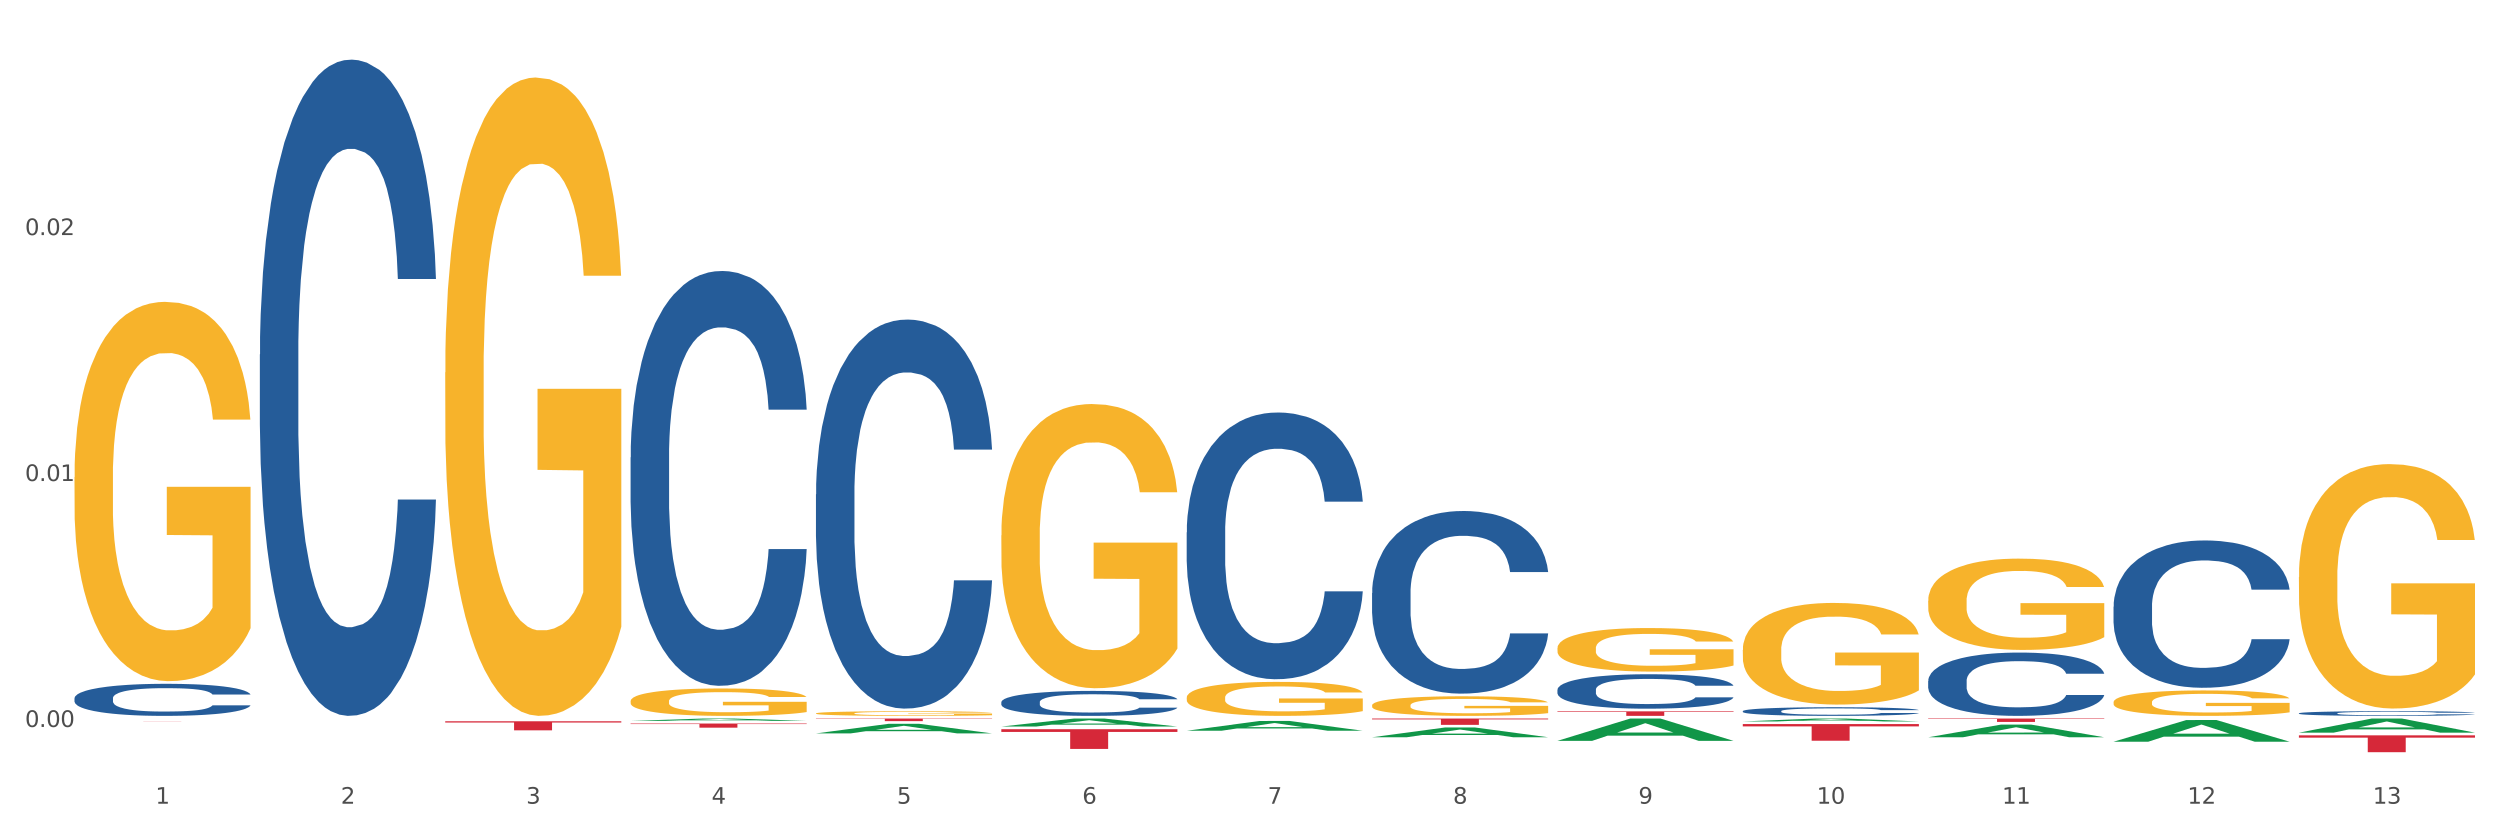 <?xml version="1.0" encoding="utf-8" standalone="no"?>
<!DOCTYPE svg PUBLIC "-//W3C//DTD SVG 1.1//EN"
  "http://www.w3.org/Graphics/SVG/1.1/DTD/svg11.dtd">
<svg xmlns:xlink="http://www.w3.org/1999/xlink" width="1080pt" height="360pt" viewBox="0 0 1080 360" xmlns="http://www.w3.org/2000/svg" version="1.1">
 <rect x="0" y="0" width="1080" height="360" fill="#333333" stroke="none"/>
 <defs>
  <style type="text/css">*{stroke-linejoin: round; stroke-linecap: butt}</style>
 </defs>
 <g id="figure_1">
  <g id="patch_1">
   <path d="M 0 360 
L 1080 360 
L 1080 0 
L 0 0 
z
" style="fill: #ffffff; stroke: #ffffff; stroke-linejoin: miter"/>
  </g>
  <g id="axes_1">
   <g id="matplotlib.axis_1">
    <g id="xtick_1">
     <g id="text_1">
      <!-- 1 -->
      <g style="fill: #4d4d4d" transform="translate(67.159 347.204) scale(0.096 -0.096)">
       <defs>
        <path id="DejaVuSans-31" d="M 794 531 
L 1825 531 
L 1825 4091 
L 703 3866 
L 703 4441 
L 1819 4666 
L 2450 4666 
L 2450 531 
L 3481 531 
L 3481 0 
L 794 0 
L 794 531 
z
" transform="scale(0.016)"/>
       </defs>
       <use xlink:href="#DejaVuSans-31"/>
      </g>
     </g>
    </g>
    <g id="xtick_2">
     <g id="text_2">
      <!-- 2 -->
      <g style="fill: #4d4d4d" transform="translate(147.238 347.204) scale(0.096 -0.096)">
       <defs>
        <path id="DejaVuSans-32" d="M 1228 531 
L 3431 531 
L 3431 0 
L 469 0 
L 469 531 
Q 828 903 1448 1529 
Q 2069 2156 2228 2338 
Q 2531 2678 2651 2914 
Q 2772 3150 2772 3378 
Q 2772 3750 2511 3984 
Q 2250 4219 1831 4219 
Q 1534 4219 1204 4116 
Q 875 4013 500 3803 
L 500 4441 
Q 881 4594 1212 4672 
Q 1544 4750 1819 4750 
Q 2544 4750 2975 4387 
Q 3406 4025 3406 3419 
Q 3406 3131 3298 2873 
Q 3191 2616 2906 2266 
Q 2828 2175 2409 1742 
Q 1991 1309 1228 531 
z
" transform="scale(0.016)"/>
       </defs>
       <use xlink:href="#DejaVuSans-32"/>
      </g>
     </g>
    </g>
    <g id="xtick_3">
     <g id="text_3">
      <!-- 3 -->
      <g style="fill: #4d4d4d" transform="translate(227.317 347.204) scale(0.096 -0.096)">
       <defs>
        <path id="DejaVuSans-33" d="M 2597 2516 
Q 3050 2419 3304 2112 
Q 3559 1806 3559 1356 
Q 3559 666 3084 287 
Q 2609 -91 1734 -91 
Q 1441 -91 1130 -33 
Q 819 25 488 141 
L 488 750 
Q 750 597 1062 519 
Q 1375 441 1716 441 
Q 2309 441 2620 675 
Q 2931 909 2931 1356 
Q 2931 1769 2642 2001 
Q 2353 2234 1838 2234 
L 1294 2234 
L 1294 2753 
L 1863 2753 
Q 2328 2753 2575 2939 
Q 2822 3125 2822 3475 
Q 2822 3834 2567 4026 
Q 2313 4219 1838 4219 
Q 1578 4219 1281 4162 
Q 984 4106 628 3988 
L 628 4550 
Q 988 4650 1302 4700 
Q 1616 4750 1894 4750 
Q 2613 4750 3031 4423 
Q 3450 4097 3450 3541 
Q 3450 3153 3228 2886 
Q 3006 2619 2597 2516 
z
" transform="scale(0.016)"/>
       </defs>
       <use xlink:href="#DejaVuSans-33"/>
      </g>
     </g>
    </g>
    <g id="xtick_4">
     <g id="text_4">
      <!-- 4 -->
      <g style="fill: #4d4d4d" transform="translate(307.396 347.204) scale(0.096 -0.096)">
       <defs>
        <path id="DejaVuSans-34" d="M 2419 4116 
L 825 1625 
L 2419 1625 
L 2419 4116 
z
M 2253 4666 
L 3047 4666 
L 3047 1625 
L 3713 1625 
L 3713 1100 
L 3047 1100 
L 3047 0 
L 2419 0 
L 2419 1100 
L 313 1100 
L 313 1709 
L 2253 4666 
z
" transform="scale(0.016)"/>
       </defs>
       <use xlink:href="#DejaVuSans-34"/>
      </g>
     </g>
    </g>
    <g id="xtick_5">
     <g id="text_5">
      <!-- 5 -->
      <g style="fill: #4d4d4d" transform="translate(387.475 347.204) scale(0.096 -0.096)">
       <defs>
        <path id="DejaVuSans-35" d="M 691 4666 
L 3169 4666 
L 3169 4134 
L 1269 4134 
L 1269 2991 
Q 1406 3038 1543 3061 
Q 1681 3084 1819 3084 
Q 2600 3084 3056 2656 
Q 3513 2228 3513 1497 
Q 3513 744 3044 326 
Q 2575 -91 1722 -91 
Q 1428 -91 1123 -41 
Q 819 9 494 109 
L 494 744 
Q 775 591 1075 516 
Q 1375 441 1709 441 
Q 2250 441 2565 725 
Q 2881 1009 2881 1497 
Q 2881 1984 2565 2268 
Q 2250 2553 1709 2553 
Q 1456 2553 1204 2497 
Q 953 2441 691 2322 
L 691 4666 
z
" transform="scale(0.016)"/>
       </defs>
       <use xlink:href="#DejaVuSans-35"/>
      </g>
     </g>
    </g>
    <g id="xtick_6">
     <g id="text_6">
      <!-- 6 -->
      <g style="fill: #4d4d4d" transform="translate(467.554 347.204) scale(0.096 -0.096)">
       <defs>
        <path id="DejaVuSans-36" d="M 2113 2584 
Q 1688 2584 1439 2293 
Q 1191 2003 1191 1497 
Q 1191 994 1439 701 
Q 1688 409 2113 409 
Q 2538 409 2786 701 
Q 3034 994 3034 1497 
Q 3034 2003 2786 2293 
Q 2538 2584 2113 2584 
z
M 3366 4563 
L 3366 3988 
Q 3128 4100 2886 4159 
Q 2644 4219 2406 4219 
Q 1781 4219 1451 3797 
Q 1122 3375 1075 2522 
Q 1259 2794 1537 2939 
Q 1816 3084 2150 3084 
Q 2853 3084 3261 2657 
Q 3669 2231 3669 1497 
Q 3669 778 3244 343 
Q 2819 -91 2113 -91 
Q 1303 -91 875 529 
Q 447 1150 447 2328 
Q 447 3434 972 4092 
Q 1497 4750 2381 4750 
Q 2619 4750 2861 4703 
Q 3103 4656 3366 4563 
z
" transform="scale(0.016)"/>
       </defs>
       <use xlink:href="#DejaVuSans-36"/>
      </g>
     </g>
    </g>
    <g id="xtick_7">
     <g id="text_7">
      <!-- 7 -->
      <g style="fill: #4d4d4d" transform="translate(547.634 347.204) scale(0.096 -0.096)">
       <defs>
        <path id="DejaVuSans-37" d="M 525 4666 
L 3525 4666 
L 3525 4397 
L 1831 0 
L 1172 0 
L 2766 4134 
L 525 4134 
L 525 4666 
z
" transform="scale(0.016)"/>
       </defs>
       <use xlink:href="#DejaVuSans-37"/>
      </g>
     </g>
    </g>
    <g id="xtick_8">
     <g id="text_8">
      <!-- 8 -->
      <g style="fill: #4d4d4d" transform="translate(627.713 347.204) scale(0.096 -0.096)">
       <defs>
        <path id="DejaVuSans-38" d="M 2034 2216 
Q 1584 2216 1326 1975 
Q 1069 1734 1069 1313 
Q 1069 891 1326 650 
Q 1584 409 2034 409 
Q 2484 409 2743 651 
Q 3003 894 3003 1313 
Q 3003 1734 2745 1975 
Q 2488 2216 2034 2216 
z
M 1403 2484 
Q 997 2584 770 2862 
Q 544 3141 544 3541 
Q 544 4100 942 4425 
Q 1341 4750 2034 4750 
Q 2731 4750 3128 4425 
Q 3525 4100 3525 3541 
Q 3525 3141 3298 2862 
Q 3072 2584 2669 2484 
Q 3125 2378 3379 2068 
Q 3634 1759 3634 1313 
Q 3634 634 3220 271 
Q 2806 -91 2034 -91 
Q 1263 -91 848 271 
Q 434 634 434 1313 
Q 434 1759 690 2068 
Q 947 2378 1403 2484 
z
M 1172 3481 
Q 1172 3119 1398 2916 
Q 1625 2713 2034 2713 
Q 2441 2713 2670 2916 
Q 2900 3119 2900 3481 
Q 2900 3844 2670 4047 
Q 2441 4250 2034 4250 
Q 1625 4250 1398 4047 
Q 1172 3844 1172 3481 
z
" transform="scale(0.016)"/>
       </defs>
       <use xlink:href="#DejaVuSans-38"/>
      </g>
     </g>
    </g>
    <g id="xtick_9">
     <g id="text_9">
      <!-- 9 -->
      <g style="fill: #4d4d4d" transform="translate(707.792 347.204) scale(0.096 -0.096)">
       <defs>
        <path id="DejaVuSans-39" d="M 703 97 
L 703 672 
Q 941 559 1184 500 
Q 1428 441 1663 441 
Q 2288 441 2617 861 
Q 2947 1281 2994 2138 
Q 2813 1869 2534 1725 
Q 2256 1581 1919 1581 
Q 1219 1581 811 2004 
Q 403 2428 403 3163 
Q 403 3881 828 4315 
Q 1253 4750 1959 4750 
Q 2769 4750 3195 4129 
Q 3622 3509 3622 2328 
Q 3622 1225 3098 567 
Q 2575 -91 1691 -91 
Q 1453 -91 1209 -44 
Q 966 3 703 97 
z
M 1959 2075 
Q 2384 2075 2632 2365 
Q 2881 2656 2881 3163 
Q 2881 3666 2632 3958 
Q 2384 4250 1959 4250 
Q 1534 4250 1286 3958 
Q 1038 3666 1038 3163 
Q 1038 2656 1286 2365 
Q 1534 2075 1959 2075 
z
" transform="scale(0.016)"/>
       </defs>
       <use xlink:href="#DejaVuSans-39"/>
      </g>
     </g>
    </g>
    <g id="xtick_10">
     <g id="text_10">
      <!-- 10 -->
      <g style="fill: #4d4d4d" transform="translate(784.817 347.204) scale(0.096 -0.096)">
       <defs>
        <path id="DejaVuSans-30" d="M 2034 4250 
Q 1547 4250 1301 3770 
Q 1056 3291 1056 2328 
Q 1056 1369 1301 889 
Q 1547 409 2034 409 
Q 2525 409 2770 889 
Q 3016 1369 3016 2328 
Q 3016 3291 2770 3770 
Q 2525 4250 2034 4250 
z
M 2034 4750 
Q 2819 4750 3233 4129 
Q 3647 3509 3647 2328 
Q 3647 1150 3233 529 
Q 2819 -91 2034 -91 
Q 1250 -91 836 529 
Q 422 1150 422 2328 
Q 422 3509 836 4129 
Q 1250 4750 2034 4750 
z
" transform="scale(0.016)"/>
       </defs>
       <use xlink:href="#DejaVuSans-31"/>
       <use xlink:href="#DejaVuSans-30" transform="translate(63.623 0)"/>
      </g>
     </g>
    </g>
    <g id="xtick_11">
     <g id="text_11">
      <!-- 11 -->
      <g style="fill: #4d4d4d" transform="translate(864.896 347.204) scale(0.096 -0.096)">
       <use xlink:href="#DejaVuSans-31"/>
       <use xlink:href="#DejaVuSans-31" transform="translate(63.623 0)"/>
      </g>
     </g>
    </g>
    <g id="xtick_12">
     <g id="text_12">
      <!-- 12 -->
      <g style="fill: #4d4d4d" transform="translate(944.975 347.204) scale(0.096 -0.096)">
       <use xlink:href="#DejaVuSans-31"/>
       <use xlink:href="#DejaVuSans-32" transform="translate(63.623 0)"/>
      </g>
     </g>
    </g>
    <g id="xtick_13">
     <g id="text_13">
      <!-- 13 -->
      <g style="fill: #4d4d4d" transform="translate(1025.054 347.204) scale(0.096 -0.096)">
       <use xlink:href="#DejaVuSans-31"/>
       <use xlink:href="#DejaVuSans-33" transform="translate(63.623 0)"/>
      </g>
     </g>
    </g>
    <g id="xtick_14"/>
    <g id="xtick_15"/>
    <g id="xtick_16"/>
    <g id="xtick_17"/>
    <g id="xtick_18"/>
    <g id="xtick_19"/>
    <g id="xtick_20"/>
    <g id="xtick_21"/>
    <g id="xtick_22"/>
    <g id="xtick_23"/>
    <g id="xtick_24"/>
    <g id="xtick_25"/>
   </g>
   <g id="matplotlib.axis_2">
    <g id="ytick_1">
     <g id="text_14">
      <!-- 0.00 -->
      <g style="fill: #4d4d4d" transform="translate(10.8 314.046) scale(0.096 -0.096)">
       <defs>
        <path id="DejaVuSans-2e" d="M 684 794 
L 1344 794 
L 1344 0 
L 684 0 
L 684 794 
z
" transform="scale(0.016)"/>
       </defs>
       <use xlink:href="#DejaVuSans-30"/>
       <use xlink:href="#DejaVuSans-2e" transform="translate(63.623 0)"/>
       <use xlink:href="#DejaVuSans-30" transform="translate(95.41 0)"/>
       <use xlink:href="#DejaVuSans-30" transform="translate(159.033 0)"/>
      </g>
     </g>
    </g>
    <g id="ytick_2">
     <g id="text_15">
      <!-- 0.01 -->
      <g style="fill: #4d4d4d" transform="translate(10.8 207.804) scale(0.096 -0.096)">
       <use xlink:href="#DejaVuSans-30"/>
       <use xlink:href="#DejaVuSans-2e" transform="translate(63.623 0)"/>
       <use xlink:href="#DejaVuSans-30" transform="translate(95.41 0)"/>
       <use xlink:href="#DejaVuSans-31" transform="translate(159.033 0)"/>
      </g>
     </g>
    </g>
    <g id="ytick_3">
     <g id="text_16">
      <!-- 0.02 -->
      <g style="fill: #4d4d4d" transform="translate(10.8 101.562) scale(0.096 -0.096)">
       <use xlink:href="#DejaVuSans-30"/>
       <use xlink:href="#DejaVuSans-2e" transform="translate(63.623 0)"/>
       <use xlink:href="#DejaVuSans-30" transform="translate(95.41 0)"/>
       <use xlink:href="#DejaVuSans-32" transform="translate(159.033 0)"/>
      </g>
     </g>
    </g>
    <g id="ytick_4"/>
    <g id="ytick_5"/>
    <g id="ytick_6"/>
   </g>
   <g id="PolyCollection_1">
    <path d="M 272.412 311.419 
L 272.491 311.418 
L 303.862 310.399 
L 316.881 310.398 
L 348.488 311.42 
L 333.429 311.42 
L 326.606 311.182 
L 294.215 311.182 
L 293.98 311.186 
L 287.392 311.42 
L 272.412 311.42 
L 272.412 311.419 
L 298.294 311.04 
L 322.528 311.04 
L 310.528 310.616 
L 310.372 310.614 
L 310.215 310.617 
L 298.215 311.04 
L 298.294 311.04 
L 272.412 311.419 
z
" clip-path="url(#p618211f076)" style="fill: #109648"/>
    <path d="M 752.887 312.807 
L 828.963 312.807 
L 828.963 313.805 
L 799.037 313.812 
L 799.037 319.987 
L 782.632 319.987 
L 782.632 313.812 
L 752.887 313.805 
L 752.887 312.814 
L 752.887 312.807 
z
" clip-path="url(#p618211f076)" style="fill: #d62839"/>
    <path d="M 672.808 307.293 
L 748.883 307.293 
L 748.883 307.566 
L 718.958 307.568 
L 718.958 309.26 
L 702.553 309.26 
L 702.553 307.568 
L 672.808 307.566 
L 672.808 307.294 
L 672.808 307.293 
z
" clip-path="url(#p618211f076)" style="fill: #d62839"/>
    <path d="M 592.729 310.398 
L 668.804 310.398 
L 668.804 310.779 
L 638.879 310.781 
L 638.879 313.136 
L 622.474 313.136 
L 622.474 310.781 
L 592.729 310.779 
L 592.729 310.401 
L 592.729 310.398 
z
" clip-path="url(#p618211f076)" style="fill: #d62839"/>
    <path d="M 432.571 315.011 
L 508.646 315.011 
L 508.646 316.195 
L 478.721 316.203 
L 478.721 323.525 
L 462.316 323.525 
L 462.316 316.203 
L 432.571 316.195 
L 432.571 315.019 
L 432.571 315.011 
z
" clip-path="url(#p618211f076)" style="fill: #d62839"/>
    <path d="M 352.492 310.398 
L 428.567 310.398 
L 428.567 310.556 
L 398.641 310.557 
L 398.641 311.531 
L 382.237 311.531 
L 382.237 310.557 
L 352.492 310.556 
L 352.492 310.4 
L 352.492 310.398 
z
" clip-path="url(#p618211f076)" style="fill: #d62839"/>
    <path d="M 272.412 312.559 
L 348.488 312.559 
L 348.488 312.809 
L 318.562 312.81 
L 318.562 314.355 
L 302.157 314.355 
L 302.157 312.81 
L 272.412 312.809 
L 272.412 312.561 
L 272.412 312.559 
z
" clip-path="url(#p618211f076)" style="fill: #d62839"/>
    <path d="M 192.333 311.575 
L 268.408 311.575 
L 268.408 312.12 
L 238.483 312.124 
L 238.483 315.497 
L 222.078 315.497 
L 222.078 312.124 
L 192.333 312.12 
L 192.333 311.578 
L 192.333 311.575 
z
" clip-path="url(#p618211f076)" style="fill: #d62839"/>
    <path d="M 32.175 311.533 
L 108.25 311.533 
L 108.25 311.541 
L 78.325 311.541 
L 78.325 311.595 
L 61.92 311.595 
L 61.92 311.541 
L 32.175 311.541 
L 32.175 311.533 
L 32.175 311.533 
z
" clip-path="url(#p618211f076)" style="fill: #d62839"/>
    <path d="M 32.175 301.63 
L 32.265 301.618 
L 32.265 301.263 
L 32.535 300.782 
L 33.524 299.897 
L 34.783 299.226 
L 36.941 298.442 
L 38.11 298.113 
L 39.639 297.746 
L 42.786 297.151 
L 46.383 296.645 
L 48.901 296.367 
L 50.789 296.189 
L 55.016 295.873 
L 57.443 295.734 
L 59.961 295.62 
L 62.119 295.544 
L 65.716 295.456 
L 68.594 295.418 
L 71.921 295.405 
L 74.709 295.418 
L 78.396 295.468 
L 83.791 295.62 
L 85.859 295.709 
L 88.647 295.86 
L 91.524 296.063 
L 93.862 296.265 
L 96.56 296.556 
L 99.348 296.936 
L 102.045 297.417 
L 103.934 297.86 
L 105.463 298.328 
L 106.811 298.897 
L 107.801 299.517 
L 108.25 300.036 
L 91.794 300.036 
L 91.345 299.568 
L 90.445 299.062 
L 89.546 298.72 
L 88.557 298.442 
L 87.028 298.125 
L 85.679 297.923 
L 83.431 297.682 
L 81.363 297.531 
L 79.655 297.442 
L 77.586 297.366 
L 73.18 297.29 
L 70.033 297.29 
L 68.054 297.316 
L 65.627 297.379 
L 63.558 297.467 
L 61.13 297.619 
L 59.242 297.784 
L 57.354 297.999 
L 56.274 298.151 
L 54.656 298.429 
L 53.577 298.657 
L 52.138 299.049 
L 51.329 299.327 
L 49.89 300.049 
L 49.26 300.58 
L 48.991 300.947 
L 48.811 301.352 
L 48.811 303.326 
L 49.35 304.211 
L 49.8 304.591 
L 50.519 305.021 
L 51.868 305.578 
L 53.847 306.122 
L 55.915 306.514 
L 57.623 306.755 
L 59.242 306.932 
L 60.861 307.071 
L 62.839 307.197 
L 64.457 307.273 
L 66.885 307.349 
L 69.763 307.387 
L 72.011 307.387 
L 76.597 307.324 
L 78.665 307.261 
L 80.644 307.172 
L 82.802 307.033 
L 84.51 306.881 
L 85.5 306.767 
L 87.118 306.527 
L 88.377 306.274 
L 89.456 305.983 
L 90.176 305.73 
L 90.985 305.35 
L 91.614 304.92 
L 91.794 304.692 
L 108.25 304.692 
L 107.89 305.148 
L 107.261 305.591 
L 106.002 306.185 
L 105.013 306.527 
L 103.484 306.944 
L 101.866 307.299 
L 99.618 307.691 
L 97.549 307.982 
L 95.391 308.235 
L 93.053 308.463 
L 88.827 308.779 
L 87.298 308.868 
L 84.061 309.02 
L 81.543 309.108 
L 77.856 309.197 
L 74.079 309.247 
L 70.123 309.26 
L 66.616 309.235 
L 62.749 309.159 
L 60.321 309.083 
L 57.623 308.969 
L 54.476 308.792 
L 51.509 308.577 
L 48.721 308.324 
L 46.113 308.033 
L 43.685 307.704 
L 40.538 307.16 
L 38.2 306.628 
L 36.491 306.135 
L 35.322 305.717 
L 34.153 305.186 
L 33.524 304.819 
L 32.535 303.933 
L 32.175 303.111 
L 32.175 301.63 
z
" clip-path="url(#p618211f076)" style="fill: #255c99"/>
    <path d="M 112.254 153.141 
L 112.344 152.882 
L 112.344 145.632 
L 112.614 135.794 
L 113.603 117.671 
L 114.862 103.949 
L 117.02 87.897 
L 118.189 81.165 
L 119.718 73.657 
L 122.865 61.488 
L 126.462 51.132 
L 128.98 45.436 
L 130.868 41.812 
L 135.095 35.339 
L 137.523 32.491 
L 140.04 30.161 
L 142.199 28.607 
L 145.796 26.795 
L 148.673 26.018 
L 152 25.759 
L 154.788 26.018 
L 158.475 27.054 
L 163.87 30.161 
L 165.938 31.973 
L 168.726 35.08 
L 171.604 39.223 
L 173.942 43.365 
L 176.639 49.32 
L 179.427 57.087 
L 182.125 66.925 
L 184.013 75.987 
L 185.542 85.566 
L 186.891 97.217 
L 187.88 109.903 
L 188.329 120.519 
L 171.873 120.519 
L 171.424 110.939 
L 170.525 100.583 
L 169.625 93.592 
L 168.636 87.897 
L 167.107 81.424 
L 165.759 77.281 
L 163.51 72.362 
L 161.442 69.255 
L 159.734 67.443 
L 157.665 65.89 
L 153.259 64.336 
L 150.112 64.336 
L 148.134 64.854 
L 145.706 66.149 
L 143.637 67.961 
L 141.209 71.068 
L 139.321 74.434 
L 137.433 78.835 
L 136.354 81.942 
L 134.735 87.638 
L 133.656 92.298 
L 132.217 100.324 
L 131.408 106.02 
L 129.969 120.777 
L 129.34 131.651 
L 129.07 139.16 
L 128.89 147.445 
L 128.89 187.834 
L 129.43 205.957 
L 129.879 213.724 
L 130.599 222.527 
L 131.947 233.919 
L 133.926 245.052 
L 135.994 253.078 
L 137.702 257.997 
L 139.321 261.621 
L 140.94 264.469 
L 142.918 267.058 
L 144.537 268.612 
L 146.965 270.165 
L 149.842 270.942 
L 152.09 270.942 
L 156.676 269.648 
L 158.745 268.353 
L 160.723 266.541 
L 162.881 263.693 
L 164.59 260.586 
L 165.579 258.256 
L 167.197 253.337 
L 168.456 248.158 
L 169.535 242.204 
L 170.255 237.026 
L 171.064 229.258 
L 171.694 220.456 
L 171.873 215.795 
L 188.329 215.795 
L 187.97 225.116 
L 187.34 234.178 
L 186.081 246.346 
L 185.092 253.337 
L 183.563 261.88 
L 181.945 269.13 
L 179.697 277.156 
L 177.628 283.111 
L 175.47 288.289 
L 173.132 292.949 
L 168.906 299.422 
L 167.377 301.234 
L 164.14 304.341 
L 161.622 306.153 
L 157.935 307.965 
L 154.158 309.001 
L 150.202 309.26 
L 146.695 308.742 
L 142.828 307.189 
L 140.4 305.635 
L 137.702 303.305 
L 134.555 299.68 
L 131.588 295.279 
L 128.8 290.101 
L 126.192 284.146 
L 123.764 277.415 
L 120.617 266.282 
L 118.279 255.408 
L 116.57 245.311 
L 115.401 236.767 
L 114.232 225.893 
L 113.603 218.384 
L 112.614 200.261 
L 112.254 183.432 
L 112.254 153.141 
z
" clip-path="url(#p618211f076)" style="fill: #255c99"/>
    <path d="M 272.412 197.588 
L 272.502 197.424 
L 272.502 192.842 
L 272.772 186.622 
L 273.761 175.166 
L 275.02 166.492 
L 277.178 156.345 
L 278.347 152.089 
L 279.876 147.343 
L 283.023 139.651 
L 286.62 133.104 
L 289.138 129.504 
L 291.027 127.212 
L 295.253 123.121 
L 297.681 121.321 
L 300.199 119.848 
L 302.357 118.866 
L 305.954 117.72 
L 308.831 117.229 
L 312.159 117.065 
L 314.946 117.229 
L 318.633 117.884 
L 324.028 119.848 
L 326.097 120.993 
L 328.884 122.957 
L 331.762 125.576 
L 334.1 128.194 
L 336.798 131.959 
L 339.585 136.869 
L 342.283 143.088 
L 344.171 148.816 
L 345.7 154.872 
L 347.049 162.237 
L 348.038 170.256 
L 348.488 176.966 
L 332.032 176.966 
L 331.582 170.911 
L 330.683 164.364 
L 329.784 159.945 
L 328.794 156.345 
L 327.266 152.253 
L 325.917 149.634 
L 323.669 146.525 
L 321.601 144.561 
L 319.892 143.415 
L 317.824 142.433 
L 313.418 141.451 
L 310.27 141.451 
L 308.292 141.779 
L 305.864 142.597 
L 303.796 143.743 
L 301.368 145.706 
L 299.479 147.834 
L 297.591 150.616 
L 296.512 152.58 
L 294.893 156.181 
L 293.814 159.127 
L 292.375 164.201 
L 291.566 167.801 
L 290.127 177.13 
L 289.498 184.004 
L 289.228 188.75 
L 289.048 193.987 
L 289.048 219.519 
L 289.588 230.975 
L 290.037 235.885 
L 290.757 241.45 
L 292.106 248.651 
L 294.084 255.689 
L 296.152 260.762 
L 297.861 263.872 
L 299.479 266.163 
L 301.098 267.963 
L 303.076 269.6 
L 304.695 270.582 
L 307.123 271.564 
L 310 272.055 
L 312.249 272.055 
L 316.835 271.237 
L 318.903 270.418 
L 320.881 269.273 
L 323.039 267.472 
L 324.748 265.508 
L 325.737 264.035 
L 327.356 260.926 
L 328.615 257.653 
L 329.694 253.888 
L 330.413 250.615 
L 331.222 245.705 
L 331.852 240.14 
L 332.032 237.195 
L 348.488 237.195 
L 348.128 243.086 
L 347.498 248.815 
L 346.24 256.507 
L 345.25 260.926 
L 343.722 266.327 
L 342.103 270.909 
L 339.855 275.983 
L 337.787 279.747 
L 335.629 283.02 
L 333.291 285.966 
L 329.064 290.058 
L 327.535 291.204 
L 324.298 293.168 
L 321.78 294.313 
L 318.094 295.459 
L 314.317 296.113 
L 310.36 296.277 
L 306.853 295.95 
L 302.986 294.968 
L 300.558 293.986 
L 297.861 292.513 
L 294.713 290.222 
L 291.746 287.439 
L 288.958 284.166 
L 286.351 280.402 
L 283.923 276.147 
L 280.775 269.109 
L 278.437 262.235 
L 276.729 255.852 
L 275.56 250.451 
L 274.391 243.577 
L 273.761 238.831 
L 272.772 227.375 
L 272.412 216.737 
L 272.412 197.588 
z
" clip-path="url(#p618211f076)" style="fill: #255c99"/>
    <path d="M 352.492 213.569 
L 352.582 213.415 
L 352.582 209.118 
L 352.851 203.285 
L 353.84 192.541 
L 355.099 184.406 
L 357.258 174.89 
L 358.427 170.899 
L 359.955 166.448 
L 363.103 159.234 
L 366.699 153.094 
L 369.217 149.717 
L 371.106 147.569 
L 375.332 143.731 
L 377.76 142.043 
L 380.278 140.662 
L 382.436 139.741 
L 386.033 138.666 
L 388.911 138.206 
L 392.238 138.052 
L 395.025 138.206 
L 398.712 138.82 
L 404.108 140.662 
L 406.176 141.736 
L 408.963 143.578 
L 411.841 146.034 
L 414.179 148.49 
L 416.877 152.02 
L 419.664 156.624 
L 422.362 162.457 
L 424.25 167.829 
L 425.779 173.508 
L 427.128 180.415 
L 428.117 187.936 
L 428.567 194.229 
L 412.111 194.229 
L 411.661 188.55 
L 410.762 182.411 
L 409.863 178.266 
L 408.874 174.89 
L 407.345 171.052 
L 405.996 168.597 
L 403.748 165.68 
L 401.68 163.838 
L 399.971 162.764 
L 397.903 161.843 
L 393.497 160.922 
L 390.349 160.922 
L 388.371 161.229 
L 385.943 161.997 
L 383.875 163.071 
L 381.447 164.913 
L 379.559 166.908 
L 377.67 169.517 
L 376.591 171.359 
L 374.972 174.736 
L 373.893 177.499 
L 372.455 182.257 
L 371.645 185.634 
L 370.207 194.383 
L 369.577 200.829 
L 369.307 205.28 
L 369.127 210.192 
L 369.127 234.136 
L 369.667 244.881 
L 370.117 249.485 
L 370.836 254.704 
L 372.185 261.457 
L 374.163 268.057 
L 376.231 272.816 
L 377.94 275.732 
L 379.559 277.881 
L 381.177 279.569 
L 383.155 281.104 
L 384.774 282.025 
L 387.202 282.946 
L 390.08 283.406 
L 392.328 283.406 
L 396.914 282.639 
L 398.982 281.871 
L 400.96 280.797 
L 403.118 279.109 
L 404.827 277.267 
L 405.816 275.885 
L 407.435 272.969 
L 408.694 269.899 
L 409.773 266.369 
L 410.492 263.299 
L 411.302 258.695 
L 411.931 253.476 
L 412.111 250.713 
L 428.567 250.713 
L 428.207 256.239 
L 427.578 261.611 
L 426.319 268.825 
L 425.33 272.969 
L 423.801 278.034 
L 422.182 282.332 
L 419.934 287.09 
L 417.866 290.62 
L 415.708 293.69 
L 413.37 296.453 
L 409.143 300.29 
L 407.615 301.364 
L 404.377 303.206 
L 401.86 304.281 
L 398.173 305.355 
L 394.396 305.969 
L 390.439 306.123 
L 386.932 305.816 
L 383.066 304.895 
L 380.638 303.974 
L 377.94 302.592 
L 374.793 300.444 
L 371.825 297.834 
L 369.038 294.764 
L 366.43 291.234 
L 364.002 287.244 
L 360.854 280.643 
L 358.516 274.197 
L 356.808 268.211 
L 355.639 263.146 
L 354.47 256.699 
L 353.84 252.248 
L 352.851 241.504 
L 352.492 231.527 
L 352.492 213.569 
z
" clip-path="url(#p618211f076)" style="fill: #255c99"/>
    <path d="M 432.571 303.315 
L 432.661 303.305 
L 432.661 303.029 
L 432.93 302.655 
L 433.92 301.965 
L 435.179 301.442 
L 437.337 300.831 
L 438.506 300.575 
L 440.034 300.289 
L 443.182 299.825 
L 446.779 299.431 
L 449.297 299.214 
L 451.185 299.076 
L 455.411 298.83 
L 457.839 298.721 
L 460.357 298.633 
L 462.515 298.573 
L 466.112 298.504 
L 468.99 298.475 
L 472.317 298.465 
L 475.105 298.475 
L 478.791 298.514 
L 484.187 298.633 
L 486.255 298.702 
L 489.043 298.82 
L 491.92 298.978 
L 494.258 299.135 
L 496.956 299.362 
L 499.744 299.658 
L 502.441 300.032 
L 504.33 300.378 
L 505.858 300.742 
L 507.207 301.186 
L 508.196 301.669 
L 508.646 302.073 
L 492.19 302.073 
L 491.74 301.708 
L 490.841 301.314 
L 489.942 301.048 
L 488.953 300.831 
L 487.424 300.585 
L 486.075 300.427 
L 483.827 300.24 
L 481.759 300.121 
L 480.05 300.052 
L 477.982 299.993 
L 473.576 299.934 
L 470.429 299.934 
L 468.45 299.954 
L 466.022 300.003 
L 463.954 300.072 
L 461.526 300.19 
L 459.638 300.318 
L 457.749 300.486 
L 456.67 300.604 
L 455.052 300.821 
L 453.973 300.999 
L 452.534 301.304 
L 451.724 301.521 
L 450.286 302.083 
L 449.656 302.497 
L 449.386 302.783 
L 449.207 303.098 
L 449.207 304.636 
L 449.746 305.326 
L 450.196 305.622 
L 450.915 305.957 
L 452.264 306.391 
L 454.242 306.815 
L 456.311 307.121 
L 458.019 307.308 
L 459.638 307.446 
L 461.256 307.554 
L 463.235 307.653 
L 464.853 307.712 
L 467.281 307.771 
L 470.159 307.801 
L 472.407 307.801 
L 476.993 307.752 
L 479.061 307.702 
L 481.039 307.633 
L 483.198 307.525 
L 484.906 307.407 
L 485.895 307.318 
L 487.514 307.131 
L 488.773 306.933 
L 489.852 306.707 
L 490.571 306.509 
L 491.381 306.214 
L 492.01 305.879 
L 492.19 305.701 
L 508.646 305.701 
L 508.286 306.056 
L 507.657 306.401 
L 506.398 306.864 
L 505.409 307.131 
L 503.88 307.456 
L 502.261 307.732 
L 500.013 308.037 
L 497.945 308.264 
L 495.787 308.461 
L 493.449 308.639 
L 489.222 308.885 
L 487.694 308.954 
L 484.457 309.073 
L 481.939 309.142 
L 478.252 309.211 
L 474.475 309.25 
L 470.518 309.26 
L 467.011 309.24 
L 463.145 309.181 
L 460.717 309.122 
L 458.019 309.033 
L 454.872 308.895 
L 451.904 308.728 
L 449.117 308.53 
L 446.509 308.304 
L 444.081 308.047 
L 440.934 307.623 
L 438.596 307.209 
L 436.887 306.825 
L 435.718 306.5 
L 434.549 306.086 
L 433.92 305.8 
L 432.93 305.11 
L 432.571 304.469 
L 432.571 303.315 
z
" clip-path="url(#p618211f076)" style="fill: #255c99"/>
    <path d="M 512.65 229.977 
L 512.74 229.872 
L 512.74 226.925 
L 513.01 222.927 
L 513.999 215.56 
L 515.258 209.983 
L 517.416 203.458 
L 518.585 200.722 
L 520.114 197.67 
L 523.261 192.724 
L 526.858 188.515 
L 529.376 186.199 
L 531.264 184.726 
L 535.49 182.095 
L 537.918 180.938 
L 540.436 179.99 
L 542.594 179.359 
L 546.191 178.622 
L 549.069 178.307 
L 552.396 178.201 
L 555.184 178.307 
L 558.871 178.728 
L 564.266 179.99 
L 566.334 180.727 
L 569.122 181.99 
L 571.999 183.674 
L 574.337 185.357 
L 577.035 187.778 
L 579.823 190.935 
L 582.52 194.934 
L 584.409 198.617 
L 585.937 202.511 
L 587.286 207.246 
L 588.275 212.403 
L 588.725 216.718 
L 572.269 216.718 
L 571.819 212.824 
L 570.92 208.615 
L 570.021 205.773 
L 569.032 203.458 
L 567.503 200.827 
L 566.154 199.143 
L 563.906 197.144 
L 561.838 195.881 
L 560.129 195.144 
L 558.061 194.513 
L 553.655 193.882 
L 550.508 193.882 
L 548.529 194.092 
L 546.101 194.618 
L 544.033 195.355 
L 541.605 196.618 
L 539.717 197.986 
L 537.828 199.775 
L 536.749 201.038 
L 535.131 203.353 
L 534.052 205.247 
L 532.613 208.509 
L 531.804 210.824 
L 530.365 216.823 
L 529.735 221.243 
L 529.466 224.295 
L 529.286 227.662 
L 529.286 244.079 
L 529.825 251.445 
L 530.275 254.602 
L 530.994 258.18 
L 532.343 262.811 
L 534.321 267.336 
L 536.39 270.598 
L 538.098 272.598 
L 539.717 274.071 
L 541.335 275.229 
L 543.314 276.281 
L 544.932 276.912 
L 547.36 277.544 
L 550.238 277.859 
L 552.486 277.859 
L 557.072 277.333 
L 559.14 276.807 
L 561.119 276.07 
L 563.277 274.913 
L 564.985 273.65 
L 565.974 272.703 
L 567.593 270.703 
L 568.852 268.599 
L 569.931 266.178 
L 570.65 264.074 
L 571.46 260.917 
L 572.089 257.339 
L 572.269 255.444 
L 588.725 255.444 
L 588.365 259.233 
L 587.736 262.916 
L 586.477 267.862 
L 585.488 270.703 
L 583.959 274.176 
L 582.341 277.123 
L 580.092 280.385 
L 578.024 282.806 
L 575.866 284.91 
L 573.528 286.804 
L 569.302 289.435 
L 567.773 290.172 
L 564.536 291.435 
L 562.018 292.171 
L 558.331 292.908 
L 554.554 293.329 
L 550.598 293.434 
L 547.091 293.224 
L 543.224 292.592 
L 540.796 291.961 
L 538.098 291.014 
L 534.951 289.541 
L 531.983 287.752 
L 529.196 285.647 
L 526.588 283.226 
L 524.16 280.49 
L 521.013 275.965 
L 518.675 271.545 
L 516.966 267.441 
L 515.797 263.968 
L 514.628 259.548 
L 513.999 256.497 
L 513.01 249.13 
L 512.65 242.29 
L 512.65 229.977 
z
" clip-path="url(#p618211f076)" style="fill: #255c99"/>
    <path d="M 592.729 256.201 
L 592.819 256.129 
L 592.819 254.112 
L 593.089 251.373 
L 594.078 246.329 
L 595.337 242.51 
L 597.495 238.042 
L 598.664 236.169 
L 600.193 234.079 
L 603.34 230.692 
L 606.937 227.81 
L 609.455 226.225 
L 611.343 225.216 
L 615.57 223.414 
L 617.998 222.622 
L 620.515 221.973 
L 622.674 221.541 
L 626.27 221.036 
L 629.148 220.82 
L 632.475 220.748 
L 635.263 220.82 
L 638.95 221.108 
L 644.345 221.973 
L 646.413 222.477 
L 649.201 223.342 
L 652.078 224.495 
L 654.417 225.648 
L 657.114 227.305 
L 659.902 229.467 
L 662.6 232.206 
L 664.488 234.728 
L 666.017 237.394 
L 667.365 240.636 
L 668.355 244.167 
L 668.804 247.122 
L 652.348 247.122 
L 651.899 244.456 
L 650.999 241.573 
L 650.1 239.628 
L 649.111 238.042 
L 647.582 236.241 
L 646.233 235.088 
L 643.985 233.719 
L 641.917 232.854 
L 640.209 232.35 
L 638.14 231.917 
L 633.734 231.485 
L 630.587 231.485 
L 628.608 231.629 
L 626.181 231.989 
L 624.112 232.494 
L 621.684 233.358 
L 619.796 234.295 
L 617.908 235.52 
L 616.829 236.385 
L 615.21 237.97 
L 614.131 239.267 
L 612.692 241.501 
L 611.883 243.086 
L 610.444 247.194 
L 609.814 250.22 
L 609.545 252.31 
L 609.365 254.616 
L 609.365 265.857 
L 609.904 270.901 
L 610.354 273.063 
L 611.073 275.513 
L 612.422 278.684 
L 614.401 281.782 
L 616.469 284.016 
L 618.177 285.385 
L 619.796 286.394 
L 621.415 287.187 
L 623.393 287.907 
L 625.012 288.34 
L 627.439 288.772 
L 630.317 288.988 
L 632.565 288.988 
L 637.151 288.628 
L 639.219 288.268 
L 641.198 287.763 
L 643.356 286.971 
L 645.064 286.106 
L 646.054 285.457 
L 647.672 284.088 
L 648.931 282.647 
L 650.01 280.99 
L 650.73 279.549 
L 651.539 277.387 
L 652.168 274.937 
L 652.348 273.64 
L 668.804 273.64 
L 668.445 276.234 
L 667.815 278.756 
L 666.556 282.143 
L 665.567 284.088 
L 664.038 286.466 
L 662.42 288.484 
L 660.172 290.718 
L 658.103 292.375 
L 655.945 293.816 
L 653.607 295.113 
L 649.381 296.915 
L 647.852 297.419 
L 644.615 298.284 
L 642.097 298.788 
L 638.41 299.293 
L 634.633 299.581 
L 630.677 299.653 
L 627.17 299.509 
L 623.303 299.077 
L 620.875 298.644 
L 618.177 297.996 
L 615.03 296.987 
L 612.063 295.762 
L 609.275 294.321 
L 606.667 292.663 
L 604.239 290.79 
L 601.092 287.691 
L 598.754 284.665 
L 597.045 281.854 
L 595.876 279.476 
L 594.707 276.45 
L 594.078 274.36 
L 593.089 269.316 
L 592.729 264.632 
L 592.729 256.201 
z
" clip-path="url(#p618211f076)" style="fill: #255c99"/>
    <path d="M 672.808 297.959 
L 672.898 297.946 
L 672.898 297.565 
L 673.168 297.049 
L 674.157 296.097 
L 675.416 295.377 
L 677.574 294.535 
L 678.743 294.181 
L 680.272 293.787 
L 683.419 293.148 
L 687.016 292.605 
L 689.534 292.306 
L 691.422 292.116 
L 695.649 291.776 
L 698.077 291.626 
L 700.595 291.504 
L 702.753 291.423 
L 706.35 291.327 
L 709.227 291.287 
L 712.554 291.273 
L 715.342 291.287 
L 719.029 291.341 
L 724.424 291.504 
L 726.492 291.599 
L 729.28 291.762 
L 732.158 291.98 
L 734.496 292.197 
L 737.193 292.51 
L 739.981 292.917 
L 742.679 293.434 
L 744.567 293.91 
L 746.096 294.412 
L 747.445 295.024 
L 748.434 295.69 
L 748.883 296.247 
L 732.427 296.247 
L 731.978 295.744 
L 731.079 295.201 
L 730.179 294.834 
L 729.19 294.535 
L 727.661 294.195 
L 726.313 293.977 
L 724.065 293.719 
L 721.996 293.556 
L 720.288 293.461 
L 718.22 293.38 
L 713.813 293.298 
L 710.666 293.298 
L 708.688 293.325 
L 706.26 293.393 
L 704.191 293.488 
L 701.764 293.651 
L 699.875 293.828 
L 697.987 294.059 
L 696.908 294.222 
L 695.289 294.521 
L 694.21 294.766 
L 692.771 295.187 
L 691.962 295.486 
L 690.523 296.261 
L 689.894 296.831 
L 689.624 297.225 
L 689.444 297.66 
L 689.444 299.78 
L 689.984 300.732 
L 690.433 301.139 
L 691.153 301.601 
L 692.501 302.199 
L 694.48 302.784 
L 696.548 303.205 
L 698.257 303.463 
L 699.875 303.653 
L 701.494 303.803 
L 703.472 303.939 
L 705.091 304.02 
L 707.519 304.102 
L 710.396 304.143 
L 712.644 304.143 
L 717.23 304.075 
L 719.299 304.007 
L 721.277 303.912 
L 723.435 303.762 
L 725.144 303.599 
L 726.133 303.477 
L 727.751 303.219 
L 729.01 302.947 
L 730.089 302.634 
L 730.809 302.362 
L 731.618 301.955 
L 732.248 301.493 
L 732.427 301.248 
L 748.883 301.248 
L 748.524 301.737 
L 747.894 302.213 
L 746.635 302.852 
L 745.646 303.219 
L 744.117 303.667 
L 742.499 304.048 
L 740.251 304.469 
L 738.183 304.781 
L 736.024 305.053 
L 733.686 305.298 
L 729.46 305.638 
L 727.931 305.733 
L 724.694 305.896 
L 722.176 305.991 
L 718.489 306.086 
L 714.713 306.14 
L 710.756 306.154 
L 707.249 306.127 
L 703.382 306.045 
L 700.954 305.964 
L 698.257 305.841 
L 695.109 305.651 
L 692.142 305.42 
L 689.354 305.148 
L 686.746 304.836 
L 684.318 304.482 
L 681.171 303.898 
L 678.833 303.327 
L 677.125 302.797 
L 675.956 302.349 
L 674.787 301.778 
L 674.157 301.384 
L 673.168 300.433 
L 672.808 299.549 
L 672.808 297.959 
z
" clip-path="url(#p618211f076)" style="fill: #255c99"/>
    <path d="M 32.175 206.12 
L 32.265 205.97 
L 32.265 200.582 
L 32.444 195.943 
L 33.343 184.719 
L 34.69 175.44 
L 35.678 170.502 
L 36.666 166.461 
L 37.833 162.42 
L 39.271 158.23 
L 41.875 152.094 
L 43.492 148.951 
L 45.468 145.659 
L 49.061 140.87 
L 51.665 138.176 
L 54.36 135.931 
L 58.761 133.238 
L 61.635 132.04 
L 64.689 131.142 
L 68.371 130.544 
L 71.156 130.394 
L 77.263 130.843 
L 82.473 132.19 
L 84.988 133.238 
L 88.221 135.033 
L 89.927 136.231 
L 92.712 138.625 
L 95.586 141.768 
L 97.562 144.462 
L 100.526 149.55 
L 102.771 154.638 
L 104.837 160.924 
L 105.915 165.264 
L 106.723 169.304 
L 107.442 173.944 
L 108.16 181.277 
L 91.993 181.277 
L 91.365 176.039 
L 90.377 171.1 
L 88.939 166.311 
L 87.682 163.318 
L 85.526 159.577 
L 83.55 157.182 
L 81.485 155.386 
L 78.97 153.89 
L 76.994 153.142 
L 74.209 152.543 
L 68.731 152.693 
L 65.048 153.89 
L 62.533 155.386 
L 60.917 156.733 
L 59.479 158.23 
L 57.863 160.325 
L 55.977 163.468 
L 54.629 166.311 
L 53.282 169.903 
L 52.204 173.495 
L 51.216 177.685 
L 50.408 182.175 
L 49.779 186.814 
L 49.24 192.501 
L 48.791 201.929 
L 48.791 222.432 
L 48.971 227.071 
L 49.42 233.207 
L 49.959 237.846 
L 50.857 243.384 
L 51.665 247.125 
L 53.192 252.513 
L 54.899 257.002 
L 56.246 259.846 
L 57.593 262.24 
L 59.929 265.533 
L 62.533 268.226 
L 64.779 269.873 
L 67.832 271.369 
L 69.898 271.968 
L 71.695 272.267 
L 76.096 272.267 
L 79.239 271.818 
L 82.742 270.771 
L 85.437 269.424 
L 87.682 267.777 
L 90.197 265.084 
L 91.814 262.539 
L 91.814 231.262 
L 72.054 231.112 
L 72.054 210.31 
L 108.25 210.31 
L 108.25 271.369 
L 106.723 274.512 
L 105.017 277.355 
L 103.22 279.899 
L 100.526 283.042 
L 97.292 286.035 
L 94.418 288.13 
L 91.365 289.926 
L 87.772 291.573 
L 83.101 293.069 
L 80.227 293.668 
L 76.635 294.117 
L 72.413 294.266 
L 68.731 293.967 
L 65.138 293.219 
L 61.366 291.872 
L 57.683 289.926 
L 54.899 287.981 
L 52.114 285.586 
L 49.15 282.444 
L 46.815 279.45 
L 45.019 276.757 
L 43.043 273.315 
L 40.887 268.825 
L 39.271 264.784 
L 37.833 260.594 
L 36.307 255.206 
L 35.229 250.567 
L 34.151 244.731 
L 33.522 240.391 
L 32.804 233.656 
L 32.265 224.228 
L 32.175 206.12 
z
" clip-path="url(#p618211f076)" style="fill: #f7b32b"/>
    <path d="M 192.333 160.915 
L 192.423 160.663 
L 192.423 151.596 
L 192.603 143.788 
L 193.501 124.899 
L 194.848 109.283 
L 195.836 100.972 
L 196.824 94.172 
L 197.992 87.372 
L 199.429 80.32 
L 202.034 69.993 
L 203.65 64.704 
L 205.626 59.163 
L 209.219 51.104 
L 211.824 46.57 
L 214.518 42.793 
L 218.919 38.259 
L 221.793 36.244 
L 224.847 34.733 
L 228.53 33.726 
L 231.314 33.474 
L 237.422 34.229 
L 242.631 36.496 
L 245.146 38.259 
L 248.379 41.281 
L 250.086 43.296 
L 252.87 47.326 
L 255.744 52.615 
L 257.72 57.149 
L 260.684 65.712 
L 262.93 74.275 
L 264.995 84.853 
L 266.073 92.157 
L 266.882 98.957 
L 267.6 106.765 
L 268.319 119.106 
L 252.152 119.106 
L 251.523 110.291 
L 250.535 101.98 
L 249.098 93.92 
L 247.84 88.883 
L 245.685 82.586 
L 243.709 78.557 
L 241.643 75.534 
L 239.128 73.016 
L 237.152 71.756 
L 234.368 70.749 
L 228.889 71.001 
L 225.206 73.016 
L 222.692 75.534 
L 221.075 77.801 
L 219.638 80.32 
L 218.021 83.846 
L 216.135 89.135 
L 214.788 93.92 
L 213.44 99.965 
L 212.363 106.009 
L 211.375 113.061 
L 210.566 120.617 
L 209.937 128.425 
L 209.399 137.995 
L 208.949 153.863 
L 208.949 188.367 
L 209.129 196.175 
L 209.578 206.501 
L 210.117 214.309 
L 211.015 223.628 
L 211.824 229.924 
L 213.351 238.991 
L 215.057 246.547 
L 216.404 251.332 
L 217.752 255.362 
L 220.087 260.903 
L 222.692 265.436 
L 224.937 268.207 
L 227.991 270.725 
L 230.057 271.733 
L 231.853 272.237 
L 236.254 272.237 
L 239.398 271.481 
L 242.9 269.718 
L 245.595 267.451 
L 247.84 264.681 
L 250.355 260.147 
L 251.972 255.866 
L 251.972 203.227 
L 232.212 202.975 
L 232.212 167.967 
L 268.408 167.967 
L 268.408 270.725 
L 266.882 276.014 
L 265.175 280.8 
L 263.379 285.081 
L 260.684 290.37 
L 257.451 295.408 
L 254.577 298.934 
L 251.523 301.956 
L 247.93 304.726 
L 243.26 307.245 
L 240.386 308.252 
L 236.793 309.008 
L 232.571 309.26 
L 228.889 308.756 
L 225.296 307.497 
L 221.524 305.23 
L 217.841 301.956 
L 215.057 298.682 
L 212.273 294.652 
L 209.309 289.363 
L 206.974 284.326 
L 205.177 279.792 
L 203.201 274 
L 201.046 266.444 
L 199.429 259.644 
L 197.992 252.592 
L 196.465 243.525 
L 195.387 235.717 
L 194.309 225.894 
L 193.681 218.59 
L 192.962 207.257 
L 192.423 191.39 
L 192.333 160.915 
z
" clip-path="url(#p618211f076)" style="fill: #f7b32b"/>
    <path d="M 272.412 302.889 
L 272.502 302.878 
L 272.502 302.489 
L 272.682 302.153 
L 273.58 301.342 
L 274.927 300.672 
L 275.915 300.315 
L 276.903 300.023 
L 278.071 299.73 
L 279.508 299.428 
L 282.113 298.984 
L 283.729 298.757 
L 285.705 298.519 
L 289.298 298.173 
L 291.903 297.978 
L 294.597 297.816 
L 298.998 297.621 
L 301.873 297.535 
L 304.926 297.47 
L 308.609 297.427 
L 311.393 297.416 
L 317.501 297.448 
L 322.71 297.546 
L 325.225 297.621 
L 328.458 297.751 
L 330.165 297.838 
L 332.949 298.011 
L 335.823 298.238 
L 337.799 298.432 
L 340.763 298.8 
L 343.009 299.168 
L 345.075 299.622 
L 346.152 299.936 
L 346.961 300.228 
L 347.679 300.563 
L 348.398 301.093 
L 332.231 301.093 
L 331.602 300.715 
L 330.614 300.358 
L 329.177 300.012 
L 327.919 299.795 
L 325.764 299.525 
L 323.788 299.352 
L 321.722 299.222 
L 319.207 299.114 
L 317.231 299.06 
L 314.447 299.017 
L 308.968 299.027 
L 305.286 299.114 
L 302.771 299.222 
L 301.154 299.319 
L 299.717 299.428 
L 298.1 299.579 
L 296.214 299.806 
L 294.867 300.012 
L 293.52 300.271 
L 292.442 300.531 
L 291.454 300.834 
L 290.645 301.158 
L 290.017 301.494 
L 289.478 301.905 
L 289.029 302.586 
L 289.029 304.068 
L 289.208 304.403 
L 289.657 304.847 
L 290.196 305.182 
L 291.094 305.582 
L 291.903 305.853 
L 293.43 306.242 
L 295.136 306.567 
L 296.483 306.772 
L 297.831 306.945 
L 300.166 307.183 
L 302.771 307.378 
L 305.016 307.497 
L 308.07 307.605 
L 310.136 307.648 
L 311.932 307.67 
L 316.333 307.67 
L 319.477 307.637 
L 322.98 307.562 
L 325.674 307.464 
L 327.919 307.345 
L 330.434 307.151 
L 332.051 306.967 
L 332.051 304.706 
L 312.291 304.695 
L 312.291 303.192 
L 348.488 303.192 
L 348.488 307.605 
L 346.961 307.832 
L 345.254 308.038 
L 343.458 308.222 
L 340.763 308.449 
L 337.53 308.665 
L 334.656 308.816 
L 331.602 308.946 
L 328.009 309.065 
L 323.339 309.173 
L 320.465 309.217 
L 316.872 309.249 
L 312.651 309.26 
L 308.968 309.238 
L 305.375 309.184 
L 301.603 309.087 
L 297.921 308.946 
L 295.136 308.806 
L 292.352 308.633 
L 289.388 308.405 
L 287.053 308.189 
L 285.256 307.994 
L 283.28 307.746 
L 281.125 307.421 
L 279.508 307.129 
L 278.071 306.826 
L 276.544 306.437 
L 275.466 306.101 
L 274.388 305.68 
L 273.76 305.366 
L 273.041 304.879 
L 272.502 304.198 
L 272.412 302.889 
z
" clip-path="url(#p618211f076)" style="fill: #f7b32b"/>
    <path d="M 352.492 308.185 
L 352.581 308.183 
L 352.581 308.117 
L 352.761 308.061 
L 353.659 307.924 
L 355.006 307.811 
L 355.994 307.75 
L 356.982 307.701 
L 358.15 307.652 
L 359.587 307.601 
L 362.192 307.526 
L 363.809 307.488 
L 365.785 307.447 
L 369.377 307.389 
L 371.982 307.356 
L 374.676 307.329 
L 379.078 307.296 
L 381.952 307.281 
L 385.005 307.27 
L 388.688 307.263 
L 391.472 307.261 
L 397.58 307.267 
L 402.789 307.283 
L 405.304 307.296 
L 408.538 307.318 
L 410.244 307.332 
L 413.028 307.362 
L 415.903 307.4 
L 417.879 307.433 
L 420.843 307.495 
L 423.088 307.557 
L 425.154 307.634 
L 426.232 307.687 
L 427.04 307.736 
L 427.758 307.792 
L 428.477 307.882 
L 412.31 307.882 
L 411.681 307.818 
L 410.693 307.758 
L 409.256 307.699 
L 407.999 307.663 
L 405.843 307.617 
L 403.867 307.588 
L 401.801 307.566 
L 399.286 307.548 
L 397.31 307.539 
L 394.526 307.531 
L 389.047 307.533 
L 385.365 307.548 
L 382.85 307.566 
L 381.233 307.582 
L 379.796 307.601 
L 378.179 307.626 
L 376.293 307.665 
L 374.946 307.699 
L 373.599 307.743 
L 372.521 307.787 
L 371.533 307.838 
L 370.724 307.893 
L 370.096 307.949 
L 369.557 308.019 
L 369.108 308.134 
L 369.108 308.384 
L 369.287 308.44 
L 369.737 308.515 
L 370.275 308.572 
L 371.174 308.639 
L 371.982 308.685 
L 373.509 308.751 
L 375.215 308.805 
L 376.563 308.84 
L 377.91 308.869 
L 380.245 308.909 
L 382.85 308.942 
L 385.095 308.962 
L 388.149 308.981 
L 390.215 308.988 
L 392.011 308.992 
L 396.412 308.992 
L 399.556 308.986 
L 403.059 308.973 
L 405.753 308.957 
L 407.999 308.937 
L 410.514 308.904 
L 412.13 308.873 
L 412.13 308.491 
L 392.37 308.49 
L 392.37 308.236 
L 428.567 308.236 
L 428.567 308.981 
L 427.04 309.019 
L 425.333 309.054 
L 423.537 309.085 
L 420.843 309.123 
L 417.609 309.16 
L 414.735 309.185 
L 411.681 309.207 
L 408.088 309.227 
L 403.418 309.245 
L 400.544 309.253 
L 396.951 309.258 
L 392.73 309.26 
L 389.047 309.256 
L 385.455 309.247 
L 381.682 309.231 
L 378 309.207 
L 375.215 309.183 
L 372.431 309.154 
L 369.467 309.116 
L 367.132 309.079 
L 365.335 309.046 
L 363.359 309.004 
L 361.204 308.95 
L 359.587 308.9 
L 358.15 308.849 
L 356.623 308.784 
L 355.545 308.727 
L 354.468 308.656 
L 353.839 308.603 
L 353.12 308.521 
L 352.581 308.406 
L 352.492 308.185 
z
" clip-path="url(#p618211f076)" style="fill: #f7b32b"/>
    <path d="M 432.571 231.276 
L 432.661 231.164 
L 432.661 227.127 
L 432.84 223.65 
L 433.738 215.24 
L 435.086 208.287 
L 436.074 204.586 
L 437.062 201.559 
L 438.229 198.531 
L 439.666 195.391 
L 442.271 190.793 
L 443.888 188.438 
L 445.864 185.971 
L 449.456 182.383 
L 452.061 180.364 
L 454.756 178.682 
L 459.157 176.663 
L 462.031 175.766 
L 465.085 175.093 
L 468.767 174.645 
L 471.551 174.533 
L 477.659 174.869 
L 482.868 175.878 
L 485.383 176.663 
L 488.617 178.009 
L 490.323 178.906 
L 493.108 180.7 
L 495.982 183.055 
L 497.958 185.074 
L 500.922 188.887 
L 503.167 192.699 
L 505.233 197.409 
L 506.311 200.661 
L 507.119 203.689 
L 507.838 207.166 
L 508.556 212.66 
L 492.389 212.66 
L 491.76 208.736 
L 490.772 205.035 
L 489.335 201.446 
L 488.078 199.204 
L 485.922 196.4 
L 483.946 194.606 
L 481.88 193.26 
L 479.366 192.139 
L 477.39 191.578 
L 474.605 191.129 
L 469.126 191.242 
L 465.444 192.139 
L 462.929 193.26 
L 461.312 194.269 
L 459.875 195.391 
L 458.258 196.961 
L 456.372 199.316 
L 455.025 201.446 
L 453.678 204.138 
L 452.6 206.829 
L 451.612 209.969 
L 450.804 213.333 
L 450.175 216.81 
L 449.636 221.071 
L 449.187 228.136 
L 449.187 243.499 
L 449.367 246.975 
L 449.816 251.573 
L 450.355 255.05 
L 451.253 259.199 
L 452.061 262.002 
L 453.588 266.039 
L 455.295 269.403 
L 456.642 271.534 
L 457.989 273.328 
L 460.324 275.795 
L 462.929 277.814 
L 465.174 279.048 
L 468.228 280.169 
L 470.294 280.618 
L 472.09 280.842 
L 476.491 280.842 
L 479.635 280.505 
L 483.138 279.72 
L 485.832 278.711 
L 488.078 277.478 
L 490.593 275.459 
L 492.209 273.553 
L 492.209 250.115 
L 472.45 250.003 
L 472.45 234.416 
L 508.646 234.416 
L 508.646 280.169 
L 507.119 282.524 
L 505.413 284.655 
L 503.616 286.561 
L 500.922 288.916 
L 497.688 291.159 
L 494.814 292.729 
L 491.76 294.074 
L 488.168 295.308 
L 483.497 296.429 
L 480.623 296.878 
L 477.03 297.214 
L 472.809 297.326 
L 469.126 297.102 
L 465.534 296.541 
L 461.761 295.532 
L 458.079 294.074 
L 455.295 292.617 
L 452.51 290.822 
L 449.546 288.467 
L 447.211 286.225 
L 445.415 284.206 
L 443.439 281.627 
L 441.283 278.263 
L 439.666 275.235 
L 438.229 272.095 
L 436.702 268.058 
L 435.625 264.581 
L 434.547 260.208 
L 433.918 256.956 
L 433.199 251.91 
L 432.661 244.845 
L 432.571 231.276 
z
" clip-path="url(#p618211f076)" style="fill: #f7b32b"/>
    <path d="M 512.65 301.36 
L 512.74 301.346 
L 512.74 300.863 
L 512.919 300.448 
L 513.818 299.442 
L 515.165 298.61 
L 516.153 298.168 
L 517.141 297.805 
L 518.308 297.443 
L 519.745 297.068 
L 522.35 296.518 
L 523.967 296.236 
L 525.943 295.941 
L 529.536 295.512 
L 532.14 295.27 
L 534.835 295.069 
L 539.236 294.828 
L 542.11 294.72 
L 545.164 294.64 
L 548.846 294.586 
L 551.631 294.573 
L 557.738 294.613 
L 562.948 294.734 
L 565.462 294.828 
L 568.696 294.989 
L 570.402 295.096 
L 573.187 295.311 
L 576.061 295.592 
L 578.037 295.834 
L 581.001 296.29 
L 583.246 296.746 
L 585.312 297.309 
L 586.39 297.698 
L 587.198 298.06 
L 587.917 298.476 
L 588.635 299.133 
L 572.468 299.133 
L 571.839 298.664 
L 570.851 298.221 
L 569.414 297.792 
L 568.157 297.524 
L 566.001 297.188 
L 564.025 296.974 
L 561.96 296.813 
L 559.445 296.679 
L 557.469 296.612 
L 554.684 296.558 
L 549.206 296.571 
L 545.523 296.679 
L 543.008 296.813 
L 541.391 296.934 
L 539.954 297.068 
L 538.338 297.255 
L 536.451 297.537 
L 535.104 297.792 
L 533.757 298.114 
L 532.679 298.436 
L 531.691 298.811 
L 530.883 299.214 
L 530.254 299.63 
L 529.715 300.139 
L 529.266 300.984 
L 529.266 302.822 
L 529.446 303.238 
L 529.895 303.787 
L 530.434 304.203 
L 531.332 304.7 
L 532.14 305.035 
L 533.667 305.518 
L 535.374 305.92 
L 536.721 306.175 
L 538.068 306.39 
L 540.403 306.685 
L 543.008 306.926 
L 545.254 307.074 
L 548.307 307.208 
L 550.373 307.261 
L 552.169 307.288 
L 556.571 307.288 
L 559.714 307.248 
L 563.217 307.154 
L 565.912 307.033 
L 568.157 306.886 
L 570.672 306.644 
L 572.289 306.416 
L 572.289 303.613 
L 552.529 303.6 
L 552.529 301.735 
L 588.725 301.735 
L 588.725 307.208 
L 587.198 307.489 
L 585.492 307.744 
L 583.695 307.972 
L 581.001 308.254 
L 577.767 308.522 
L 574.893 308.71 
L 571.839 308.871 
L 568.247 309.018 
L 563.576 309.153 
L 560.702 309.206 
L 557.109 309.247 
L 552.888 309.26 
L 549.206 309.233 
L 545.613 309.166 
L 541.841 309.045 
L 538.158 308.871 
L 535.374 308.697 
L 532.589 308.482 
L 529.625 308.2 
L 527.29 307.932 
L 525.494 307.691 
L 523.518 307.382 
L 521.362 306.98 
L 519.745 306.618 
L 518.308 306.242 
L 516.781 305.759 
L 515.704 305.343 
L 514.626 304.82 
L 513.997 304.431 
L 513.279 303.828 
L 512.74 302.983 
L 512.65 301.36 
z
" clip-path="url(#p618211f076)" style="fill: #f7b32b"/>
    <path d="M 592.729 304.705 
L 592.819 304.697 
L 592.819 304.419 
L 592.999 304.179 
L 593.897 303.599 
L 595.244 303.119 
L 596.232 302.864 
L 597.22 302.655 
L 598.388 302.447 
L 599.825 302.23 
L 602.429 301.913 
L 604.046 301.751 
L 606.022 301.581 
L 609.615 301.333 
L 612.219 301.194 
L 614.914 301.078 
L 619.315 300.939 
L 622.189 300.877 
L 625.243 300.83 
L 628.925 300.799 
L 631.71 300.792 
L 637.817 300.815 
L 643.027 300.884 
L 645.542 300.939 
L 648.775 301.031 
L 650.482 301.093 
L 653.266 301.217 
L 656.14 301.379 
L 658.116 301.519 
L 661.08 301.782 
L 663.325 302.045 
L 665.391 302.369 
L 666.469 302.594 
L 667.277 302.802 
L 667.996 303.042 
L 668.714 303.421 
L 652.547 303.421 
L 651.919 303.15 
L 650.931 302.895 
L 649.494 302.648 
L 648.236 302.493 
L 646.08 302.3 
L 644.105 302.176 
L 642.039 302.083 
L 639.524 302.006 
L 637.548 301.967 
L 634.764 301.936 
L 629.285 301.944 
L 625.602 302.006 
L 623.087 302.083 
L 621.471 302.153 
L 620.033 302.23 
L 618.417 302.338 
L 616.531 302.501 
L 615.183 302.648 
L 613.836 302.833 
L 612.758 303.019 
L 611.77 303.235 
L 610.962 303.467 
L 610.333 303.707 
L 609.794 304.001 
L 609.345 304.488 
L 609.345 305.548 
L 609.525 305.788 
L 609.974 306.105 
L 610.513 306.344 
L 611.411 306.631 
L 612.219 306.824 
L 613.746 307.102 
L 615.453 307.334 
L 616.8 307.481 
L 618.147 307.605 
L 620.483 307.775 
L 623.087 307.914 
L 625.333 307.999 
L 628.386 308.077 
L 630.452 308.108 
L 632.249 308.123 
L 636.65 308.123 
L 639.793 308.1 
L 643.296 308.046 
L 645.991 307.976 
L 648.236 307.891 
L 650.751 307.752 
L 652.368 307.62 
L 652.368 306.004 
L 632.608 305.996 
L 632.608 304.921 
L 668.804 304.921 
L 668.804 308.077 
L 667.277 308.239 
L 665.571 308.386 
L 663.774 308.518 
L 661.08 308.68 
L 657.847 308.835 
L 654.972 308.943 
L 651.919 309.036 
L 648.326 309.121 
L 643.655 309.198 
L 640.781 309.229 
L 637.189 309.252 
L 632.967 309.26 
L 629.285 309.244 
L 625.692 309.206 
L 621.92 309.136 
L 618.237 309.036 
L 615.453 308.935 
L 612.668 308.811 
L 609.705 308.649 
L 607.369 308.494 
L 605.573 308.355 
L 603.597 308.177 
L 601.441 307.945 
L 599.825 307.736 
L 598.388 307.52 
L 596.861 307.241 
L 595.783 307.002 
L 594.705 306.7 
L 594.076 306.476 
L 593.358 306.128 
L 592.819 305.641 
L 592.729 304.705 
z
" clip-path="url(#p618211f076)" style="fill: #f7b32b"/>
    <path d="M 832.967 310.398 
L 909.042 310.398 
L 909.042 310.605 
L 879.116 310.607 
L 879.116 311.887 
L 862.712 311.887 
L 862.712 310.607 
L 832.967 310.605 
L 832.967 310.4 
L 832.967 310.398 
z
" clip-path="url(#p618211f076)" style="fill: #d62839"/>
    <path d="M 672.808 280.01 
L 672.898 279.993 
L 672.898 279.374 
L 673.078 278.841 
L 673.976 277.552 
L 675.323 276.486 
L 676.311 275.919 
L 677.299 275.454 
L 678.467 274.99 
L 679.904 274.509 
L 682.508 273.804 
L 684.125 273.443 
L 686.101 273.065 
L 689.694 272.515 
L 692.299 272.205 
L 694.993 271.948 
L 699.394 271.638 
L 702.268 271.501 
L 705.322 271.398 
L 709.005 271.329 
L 711.789 271.312 
L 717.896 271.363 
L 723.106 271.518 
L 725.621 271.638 
L 728.854 271.845 
L 730.561 271.982 
L 733.345 272.257 
L 736.219 272.618 
L 738.195 272.927 
L 741.159 273.512 
L 743.405 274.096 
L 745.47 274.818 
L 746.548 275.317 
L 747.357 275.781 
L 748.075 276.314 
L 748.794 277.156 
L 732.626 277.156 
L 731.998 276.555 
L 731.01 275.987 
L 729.573 275.437 
L 728.315 275.093 
L 726.16 274.664 
L 724.184 274.389 
L 722.118 274.182 
L 719.603 274.01 
L 717.627 273.924 
L 714.843 273.856 
L 709.364 273.873 
L 705.681 274.01 
L 703.166 274.182 
L 701.55 274.337 
L 700.113 274.509 
L 698.496 274.75 
L 696.61 275.111 
L 695.263 275.437 
L 693.915 275.85 
L 692.837 276.262 
L 691.849 276.744 
L 691.041 277.259 
L 690.412 277.792 
L 689.873 278.445 
L 689.424 279.528 
L 689.424 281.883 
L 689.604 282.416 
L 690.053 283.121 
L 690.592 283.654 
L 691.49 284.29 
L 692.299 284.72 
L 693.825 285.339 
L 695.532 285.854 
L 696.879 286.181 
L 698.226 286.456 
L 700.562 286.834 
L 703.166 287.144 
L 705.412 287.333 
L 708.466 287.504 
L 710.531 287.573 
L 712.328 287.608 
L 716.729 287.608 
L 719.872 287.556 
L 723.375 287.436 
L 726.07 287.281 
L 728.315 287.092 
L 730.83 286.783 
L 732.447 286.49 
L 732.447 282.898 
L 712.687 282.88 
L 712.687 280.491 
L 748.883 280.491 
L 748.883 287.504 
L 747.357 287.865 
L 745.65 288.192 
L 743.854 288.484 
L 741.159 288.845 
L 737.926 289.189 
L 735.052 289.43 
L 731.998 289.636 
L 728.405 289.825 
L 723.735 289.997 
L 720.86 290.066 
L 717.268 290.117 
L 713.046 290.135 
L 709.364 290.1 
L 705.771 290.014 
L 701.999 289.86 
L 698.316 289.636 
L 695.532 289.413 
L 692.748 289.138 
L 689.784 288.777 
L 687.448 288.433 
L 685.652 288.123 
L 683.676 287.728 
L 681.52 287.212 
L 679.904 286.748 
L 678.467 286.267 
L 676.94 285.648 
L 675.862 285.115 
L 674.784 284.445 
L 674.155 283.946 
L 673.437 283.173 
L 672.898 282.09 
L 672.808 280.01 
z
" clip-path="url(#p618211f076)" style="fill: #f7b32b"/>
    <path d="M 832.967 259.552 
L 833.056 259.516 
L 833.056 258.218 
L 833.236 257.102 
L 834.134 254.399 
L 835.481 252.166 
L 836.469 250.977 
L 837.457 250.004 
L 838.625 249.031 
L 840.062 248.022 
L 842.667 246.545 
L 844.283 245.788 
L 846.259 244.996 
L 849.852 243.843 
L 852.457 243.194 
L 855.151 242.654 
L 859.552 242.005 
L 862.427 241.717 
L 865.48 241.501 
L 869.163 241.357 
L 871.947 241.321 
L 878.055 241.429 
L 883.264 241.753 
L 885.779 242.005 
L 889.012 242.438 
L 890.719 242.726 
L 893.503 243.302 
L 896.377 244.059 
L 898.353 244.708 
L 901.317 245.933 
L 903.563 247.158 
L 905.629 248.671 
L 906.706 249.716 
L 907.515 250.688 
L 908.233 251.805 
L 908.952 253.571 
L 892.785 253.571 
L 892.156 252.31 
L 891.168 251.121 
L 889.731 249.968 
L 888.474 249.247 
L 886.318 248.346 
L 884.342 247.77 
L 882.276 247.338 
L 879.761 246.977 
L 877.785 246.797 
L 875.001 246.653 
L 869.522 246.689 
L 865.84 246.977 
L 863.325 247.338 
L 861.708 247.662 
L 860.271 248.022 
L 858.654 248.527 
L 856.768 249.283 
L 855.421 249.968 
L 854.074 250.832 
L 852.996 251.697 
L 852.008 252.706 
L 851.199 253.787 
L 850.571 254.904 
L 850.032 256.273 
L 849.583 258.543 
L 849.583 263.479 
L 849.762 264.596 
L 850.211 266.073 
L 850.75 267.19 
L 851.648 268.523 
L 852.457 269.424 
L 853.984 270.721 
L 855.69 271.801 
L 857.038 272.486 
L 858.385 273.062 
L 860.72 273.855 
L 863.325 274.504 
L 865.57 274.9 
L 868.624 275.26 
L 870.69 275.404 
L 872.486 275.476 
L 876.887 275.476 
L 880.031 275.368 
L 883.534 275.116 
L 886.228 274.792 
L 888.474 274.396 
L 890.988 273.747 
L 892.605 273.135 
L 892.605 265.604 
L 872.845 265.568 
L 872.845 260.56 
L 909.042 260.56 
L 909.042 275.26 
L 907.515 276.017 
L 905.808 276.701 
L 904.012 277.314 
L 901.317 278.071 
L 898.084 278.791 
L 895.21 279.296 
L 892.156 279.728 
L 888.563 280.124 
L 883.893 280.484 
L 881.019 280.629 
L 877.426 280.737 
L 873.205 280.773 
L 869.522 280.701 
L 865.929 280.521 
L 862.157 280.196 
L 858.475 279.728 
L 855.69 279.259 
L 852.906 278.683 
L 849.942 277.926 
L 847.607 277.206 
L 845.81 276.557 
L 843.834 275.729 
L 841.679 274.648 
L 840.062 273.675 
L 838.625 272.666 
L 837.098 271.369 
L 836.02 270.252 
L 834.942 268.847 
L 834.314 267.802 
L 833.595 266.181 
L 833.056 263.911 
L 832.967 259.552 
z
" clip-path="url(#p618211f076)" style="fill: #f7b32b"/>
    <path d="M 913.046 303.344 
L 913.135 303.334 
L 913.135 302.973 
L 913.315 302.661 
L 914.213 301.908 
L 915.561 301.285 
L 916.549 300.954 
L 917.537 300.683 
L 918.704 300.411 
L 920.141 300.13 
L 922.746 299.718 
L 924.363 299.508 
L 926.339 299.287 
L 929.931 298.965 
L 932.536 298.784 
L 935.231 298.634 
L 939.632 298.453 
L 942.506 298.373 
L 945.559 298.312 
L 949.242 298.272 
L 952.026 298.262 
L 958.134 298.292 
L 963.343 298.383 
L 965.858 298.453 
L 969.092 298.573 
L 970.798 298.654 
L 973.582 298.815 
L 976.457 299.025 
L 978.433 299.206 
L 981.397 299.548 
L 983.642 299.889 
L 985.708 300.311 
L 986.786 300.602 
L 987.594 300.873 
L 988.312 301.185 
L 989.031 301.677 
L 972.864 301.677 
L 972.235 301.325 
L 971.247 300.994 
L 969.81 300.673 
L 968.553 300.472 
L 966.397 300.221 
L 964.421 300.06 
L 962.355 299.939 
L 959.84 299.839 
L 957.864 299.789 
L 955.08 299.749 
L 949.601 299.759 
L 945.919 299.839 
L 943.404 299.939 
L 941.787 300.03 
L 940.35 300.13 
L 938.733 300.271 
L 936.847 300.482 
L 935.5 300.673 
L 934.153 300.914 
L 933.075 301.155 
L 932.087 301.436 
L 931.279 301.737 
L 930.65 302.049 
L 930.111 302.43 
L 929.662 303.063 
L 929.662 304.439 
L 929.841 304.75 
L 930.291 305.162 
L 930.829 305.473 
L 931.728 305.845 
L 932.536 306.096 
L 934.063 306.458 
L 935.769 306.759 
L 937.117 306.95 
L 938.464 307.111 
L 940.799 307.332 
L 943.404 307.512 
L 945.649 307.623 
L 948.703 307.723 
L 950.769 307.763 
L 952.565 307.784 
L 956.966 307.784 
L 960.11 307.753 
L 963.613 307.683 
L 966.307 307.593 
L 968.553 307.482 
L 971.068 307.301 
L 972.684 307.131 
L 972.684 305.032 
L 952.925 305.022 
L 952.925 303.625 
L 989.121 303.625 
L 989.121 307.723 
L 987.594 307.934 
L 985.887 308.125 
L 984.091 308.296 
L 981.397 308.507 
L 978.163 308.708 
L 975.289 308.848 
L 972.235 308.969 
L 968.643 309.079 
L 963.972 309.18 
L 961.098 309.22 
L 957.505 309.25 
L 953.284 309.26 
L 949.601 309.24 
L 946.009 309.19 
L 942.236 309.099 
L 938.554 308.969 
L 935.769 308.838 
L 932.985 308.677 
L 930.021 308.466 
L 927.686 308.266 
L 925.89 308.085 
L 923.914 307.854 
L 921.758 307.553 
L 920.141 307.281 
L 918.704 307 
L 917.177 306.639 
L 916.099 306.327 
L 915.022 305.935 
L 914.393 305.644 
L 913.674 305.192 
L 913.135 304.559 
L 913.046 303.344 
z
" clip-path="url(#p618211f076)" style="fill: #f7b32b"/>
    <path d="M 993.125 249.289 
L 993.215 249.193 
L 993.215 245.721 
L 993.394 242.731 
L 994.292 235.498 
L 995.64 229.519 
L 996.628 226.337 
L 997.616 223.733 
L 998.783 221.129 
L 1000.22 218.429 
L 1002.825 214.475 
L 1004.442 212.449 
L 1006.418 210.328 
L 1010.01 207.242 
L 1012.615 205.506 
L 1015.31 204.059 
L 1019.711 202.323 
L 1022.585 201.552 
L 1025.639 200.973 
L 1029.321 200.587 
L 1032.105 200.491 
L 1038.213 200.78 
L 1043.422 201.648 
L 1045.937 202.323 
L 1049.171 203.48 
L 1050.877 204.252 
L 1053.662 205.795 
L 1056.536 207.82 
L 1058.512 209.556 
L 1061.476 212.835 
L 1063.721 216.114 
L 1065.787 220.164 
L 1066.865 222.961 
L 1067.673 225.565 
L 1068.392 228.555 
L 1069.11 233.28 
L 1052.943 233.28 
L 1052.314 229.905 
L 1051.326 226.722 
L 1049.889 223.636 
L 1048.632 221.707 
L 1046.476 219.296 
L 1044.5 217.753 
L 1042.434 216.596 
L 1039.92 215.632 
L 1037.944 215.15 
L 1035.159 214.764 
L 1029.68 214.86 
L 1025.998 215.632 
L 1023.483 216.596 
L 1021.866 217.464 
L 1020.429 218.429 
L 1018.813 219.779 
L 1016.926 221.804 
L 1015.579 223.636 
L 1014.232 225.951 
L 1013.154 228.265 
L 1012.166 230.966 
L 1011.358 233.859 
L 1010.729 236.848 
L 1010.19 240.513 
L 1009.741 246.589 
L 1009.741 259.801 
L 1009.921 262.791 
L 1010.37 266.745 
L 1010.909 269.734 
L 1011.807 273.302 
L 1012.615 275.713 
L 1014.142 279.185 
L 1015.849 282.078 
L 1017.196 283.911 
L 1018.543 285.454 
L 1020.878 287.575 
L 1023.483 289.311 
L 1025.728 290.372 
L 1028.782 291.337 
L 1030.848 291.722 
L 1032.644 291.915 
L 1037.045 291.915 
L 1040.189 291.626 
L 1043.692 290.951 
L 1046.386 290.083 
L 1048.632 289.022 
L 1051.147 287.286 
L 1052.763 285.647 
L 1052.763 265.491 
L 1033.004 265.394 
L 1033.004 251.989 
L 1069.2 251.989 
L 1069.2 291.337 
L 1067.673 293.362 
L 1065.967 295.194 
L 1064.17 296.834 
L 1061.476 298.859 
L 1058.242 300.788 
L 1055.368 302.138 
L 1052.314 303.295 
L 1048.722 304.356 
L 1044.051 305.32 
L 1041.177 305.706 
L 1037.584 305.995 
L 1033.363 306.092 
L 1029.68 305.899 
L 1026.088 305.417 
L 1022.315 304.549 
L 1018.633 303.295 
L 1015.849 302.041 
L 1013.064 300.498 
L 1010.1 298.473 
L 1007.765 296.544 
L 1005.969 294.808 
L 1003.993 292.59 
L 1001.837 289.697 
L 1000.22 287.093 
L 998.783 284.393 
L 997.256 280.921 
L 996.179 277.931 
L 995.101 274.17 
L 994.472 271.374 
L 993.754 267.034 
L 993.215 260.958 
L 993.125 249.289 
z
" clip-path="url(#p618211f076)" style="fill: #f7b32b"/>
    <path d="M 993.125 308.142 
L 993.215 308.14 
L 993.215 308.088 
L 993.485 308.018 
L 994.474 307.888 
L 995.733 307.79 
L 997.891 307.675 
L 999.06 307.627 
L 1000.588 307.573 
L 1003.736 307.486 
L 1007.333 307.412 
L 1009.851 307.371 
L 1011.739 307.345 
L 1015.965 307.299 
L 1018.393 307.278 
L 1020.911 307.262 
L 1023.069 307.251 
L 1026.666 307.238 
L 1029.544 307.232 
L 1032.871 307.23 
L 1035.659 307.232 
L 1039.345 307.24 
L 1044.741 307.262 
L 1046.809 307.275 
L 1049.597 307.297 
L 1052.474 307.327 
L 1054.812 307.356 
L 1057.51 307.399 
L 1060.298 307.455 
L 1062.995 307.525 
L 1064.884 307.59 
L 1066.412 307.658 
L 1067.761 307.742 
L 1068.75 307.833 
L 1069.2 307.909 
L 1052.744 307.909 
L 1052.294 307.84 
L 1051.395 307.766 
L 1050.496 307.716 
L 1049.507 307.675 
L 1047.978 307.629 
L 1046.629 307.599 
L 1044.381 307.564 
L 1042.313 307.542 
L 1040.604 307.529 
L 1038.536 307.518 
L 1034.13 307.506 
L 1030.983 307.506 
L 1029.004 307.51 
L 1026.576 307.519 
L 1024.508 307.532 
L 1022.08 307.555 
L 1020.192 307.579 
L 1018.303 307.61 
L 1017.224 307.632 
L 1015.606 307.673 
L 1014.527 307.707 
L 1013.088 307.764 
L 1012.278 307.805 
L 1010.84 307.911 
L 1010.21 307.988 
L 1009.94 308.042 
L 1009.761 308.101 
L 1009.761 308.391 
L 1010.3 308.52 
L 1010.75 308.576 
L 1011.469 308.639 
L 1012.818 308.721 
L 1014.796 308.8 
L 1016.865 308.858 
L 1018.573 308.893 
L 1020.192 308.919 
L 1021.81 308.939 
L 1023.789 308.958 
L 1025.407 308.969 
L 1027.835 308.98 
L 1030.713 308.986 
L 1032.961 308.986 
L 1037.547 308.976 
L 1039.615 308.967 
L 1041.594 308.954 
L 1043.752 308.934 
L 1045.46 308.911 
L 1046.449 308.895 
L 1048.068 308.86 
L 1049.327 308.822 
L 1050.406 308.78 
L 1051.125 308.743 
L 1051.935 308.687 
L 1052.564 308.624 
L 1052.744 308.591 
L 1069.2 308.591 
L 1068.84 308.658 
L 1068.211 308.722 
L 1066.952 308.81 
L 1065.963 308.86 
L 1064.434 308.921 
L 1062.815 308.973 
L 1060.567 309.03 
L 1058.499 309.073 
L 1056.341 309.11 
L 1054.003 309.143 
L 1049.777 309.189 
L 1048.248 309.202 
L 1045.011 309.225 
L 1042.493 309.238 
L 1038.806 309.251 
L 1035.029 309.258 
L 1031.072 309.26 
L 1027.565 309.256 
L 1023.699 309.245 
L 1021.271 309.234 
L 1018.573 309.217 
L 1015.426 309.191 
L 1012.458 309.16 
L 1009.671 309.123 
L 1007.063 309.08 
L 1004.635 309.032 
L 1001.488 308.952 
L 999.15 308.874 
L 997.441 308.802 
L 996.272 308.741 
L 995.103 308.663 
L 994.474 308.609 
L 993.485 308.48 
L 993.125 308.359 
L 993.125 308.142 
z
" clip-path="url(#p618211f076)" style="fill: #255c99"/>
    <path d="M 913.046 262.072 
L 913.136 262.014 
L 913.136 260.386 
L 913.405 258.177 
L 914.395 254.108 
L 915.653 251.028 
L 917.812 247.424 
L 918.981 245.912 
L 920.509 244.227 
L 923.657 241.495 
L 927.254 239.169 
L 929.771 237.891 
L 931.66 237.077 
L 935.886 235.624 
L 938.314 234.984 
L 940.832 234.461 
L 942.99 234.112 
L 946.587 233.705 
L 949.465 233.531 
L 952.792 233.473 
L 955.579 233.531 
L 959.266 233.764 
L 964.662 234.461 
L 966.73 234.868 
L 969.518 235.566 
L 972.395 236.496 
L 974.733 237.426 
L 977.431 238.763 
L 980.218 240.506 
L 982.916 242.715 
L 984.805 244.75 
L 986.333 246.901 
L 987.682 249.516 
L 988.671 252.365 
L 989.121 254.748 
L 972.665 254.748 
L 972.215 252.597 
L 971.316 250.272 
L 970.417 248.703 
L 969.428 247.424 
L 967.899 245.971 
L 966.55 245.04 
L 964.302 243.936 
L 962.234 243.238 
L 960.525 242.832 
L 958.457 242.483 
L 954.051 242.134 
L 950.903 242.134 
L 948.925 242.25 
L 946.497 242.541 
L 944.429 242.948 
L 942.001 243.645 
L 940.113 244.401 
L 938.224 245.389 
L 937.145 246.087 
L 935.527 247.366 
L 934.447 248.412 
L 933.009 250.214 
L 932.199 251.493 
L 930.761 254.806 
L 930.131 257.247 
L 929.861 258.933 
L 929.681 260.793 
L 929.681 269.861 
L 930.221 273.93 
L 930.671 275.674 
L 931.39 277.651 
L 932.739 280.208 
L 934.717 282.708 
L 936.785 284.51 
L 938.494 285.614 
L 940.113 286.428 
L 941.731 287.067 
L 943.71 287.649 
L 945.328 287.997 
L 947.756 288.346 
L 950.634 288.521 
L 952.882 288.521 
L 957.468 288.23 
L 959.536 287.939 
L 961.514 287.532 
L 963.673 286.893 
L 965.381 286.195 
L 966.37 285.672 
L 967.989 284.568 
L 969.248 283.405 
L 970.327 282.068 
L 971.046 280.906 
L 971.856 279.162 
L 972.485 277.186 
L 972.665 276.139 
L 989.121 276.139 
L 988.761 278.232 
L 988.132 280.266 
L 986.873 282.998 
L 985.884 284.568 
L 984.355 286.486 
L 982.736 288.114 
L 980.488 289.916 
L 978.42 291.253 
L 976.262 292.415 
L 973.924 293.461 
L 969.697 294.915 
L 968.169 295.322 
L 964.931 296.019 
L 962.414 296.426 
L 958.727 296.833 
L 954.95 297.065 
L 950.993 297.124 
L 947.486 297.007 
L 943.62 296.659 
L 941.192 296.31 
L 938.494 295.787 
L 935.347 294.973 
L 932.379 293.985 
L 929.592 292.822 
L 926.984 291.485 
L 924.556 289.974 
L 921.409 287.474 
L 919.071 285.033 
L 917.362 282.766 
L 916.193 280.848 
L 915.024 278.406 
L 914.395 276.72 
L 913.405 272.651 
L 913.046 268.873 
L 913.046 262.072 
z
" clip-path="url(#p618211f076)" style="fill: #255c99"/>
    <path d="M 832.967 294.199 
L 833.056 294.174 
L 833.056 293.475 
L 833.326 292.526 
L 834.315 290.778 
L 835.574 289.454 
L 837.732 287.905 
L 838.901 287.256 
L 840.43 286.532 
L 843.577 285.358 
L 847.174 284.359 
L 849.692 283.809 
L 851.581 283.46 
L 855.807 282.835 
L 858.235 282.561 
L 860.753 282.336 
L 862.911 282.186 
L 866.508 282.011 
L 869.385 281.936 
L 872.713 281.911 
L 875.5 281.936 
L 879.187 282.036 
L 884.583 282.336 
L 886.651 282.511 
L 889.438 282.81 
L 892.316 283.21 
L 894.654 283.61 
L 897.352 284.184 
L 900.139 284.933 
L 902.837 285.882 
L 904.725 286.757 
L 906.254 287.681 
L 907.603 288.805 
L 908.592 290.028 
L 909.042 291.052 
L 892.586 291.052 
L 892.136 290.128 
L 891.237 289.129 
L 890.338 288.455 
L 889.348 287.905 
L 887.82 287.281 
L 886.471 286.881 
L 884.223 286.407 
L 882.155 286.107 
L 880.446 285.932 
L 878.378 285.783 
L 873.972 285.633 
L 870.824 285.633 
L 868.846 285.683 
L 866.418 285.808 
L 864.35 285.982 
L 861.922 286.282 
L 860.033 286.607 
L 858.145 287.031 
L 857.066 287.331 
L 855.447 287.881 
L 854.368 288.33 
L 852.929 289.104 
L 852.12 289.654 
L 850.681 291.077 
L 850.052 292.126 
L 849.782 292.851 
L 849.602 293.65 
L 849.602 297.546 
L 850.142 299.295 
L 850.591 300.044 
L 851.311 300.893 
L 852.66 301.992 
L 854.638 303.066 
L 856.706 303.84 
L 858.415 304.315 
L 860.033 304.664 
L 861.652 304.939 
L 863.63 305.189 
L 865.249 305.339 
L 867.677 305.489 
L 870.554 305.563 
L 872.803 305.563 
L 877.389 305.439 
L 879.457 305.314 
L 881.435 305.139 
L 883.593 304.864 
L 885.302 304.564 
L 886.291 304.34 
L 887.91 303.865 
L 889.169 303.366 
L 890.248 302.791 
L 890.967 302.292 
L 891.776 301.542 
L 892.406 300.693 
L 892.586 300.244 
L 909.042 300.244 
L 908.682 301.143 
L 908.053 302.017 
L 906.794 303.191 
L 905.804 303.865 
L 904.276 304.689 
L 902.657 305.389 
L 900.409 306.163 
L 898.341 306.737 
L 896.183 307.237 
L 893.845 307.686 
L 889.618 308.311 
L 888.09 308.486 
L 884.852 308.785 
L 882.334 308.96 
L 878.648 309.135 
L 874.871 309.235 
L 870.914 309.26 
L 867.407 309.21 
L 863.54 309.06 
L 861.113 308.91 
L 858.415 308.685 
L 855.268 308.336 
L 852.3 307.911 
L 849.512 307.412 
L 846.905 306.837 
L 844.477 306.188 
L 841.329 305.114 
L 838.991 304.065 
L 837.283 303.091 
L 836.114 302.267 
L 834.945 301.218 
L 834.315 300.493 
L 833.326 298.745 
L 832.967 297.122 
L 832.967 294.199 
z
" clip-path="url(#p618211f076)" style="fill: #255c99"/>
    <path d="M 752.887 280.757 
L 752.977 280.717 
L 752.977 279.273 
L 753.157 278.029 
L 754.055 275.021 
L 755.402 272.534 
L 756.39 271.21 
L 757.378 270.127 
L 758.546 269.044 
L 759.983 267.921 
L 762.588 266.277 
L 764.204 265.434 
L 766.18 264.552 
L 769.773 263.268 
L 772.378 262.546 
L 775.072 261.945 
L 779.473 261.223 
L 782.347 260.902 
L 785.401 260.661 
L 789.084 260.501 
L 791.868 260.461 
L 797.976 260.581 
L 803.185 260.942 
L 805.7 261.223 
L 808.933 261.704 
L 810.64 262.025 
L 813.424 262.667 
L 816.298 263.509 
L 818.274 264.231 
L 821.238 265.595 
L 823.484 266.959 
L 825.549 268.643 
L 826.627 269.807 
L 827.436 270.89 
L 828.154 272.133 
L 828.873 274.098 
L 812.706 274.098 
L 812.077 272.695 
L 811.089 271.371 
L 809.652 270.087 
L 808.394 269.285 
L 806.239 268.282 
L 804.263 267.641 
L 802.197 267.159 
L 799.682 266.758 
L 797.706 266.558 
L 794.922 266.397 
L 789.443 266.437 
L 785.76 266.758 
L 783.246 267.159 
L 781.629 267.52 
L 780.192 267.921 
L 778.575 268.483 
L 776.689 269.325 
L 775.342 270.087 
L 773.994 271.05 
L 772.917 272.013 
L 771.929 273.136 
L 771.12 274.339 
L 770.492 275.583 
L 769.953 277.107 
L 769.504 279.634 
L 769.504 285.129 
L 769.683 286.372 
L 770.132 288.017 
L 770.671 289.26 
L 771.569 290.745 
L 772.378 291.747 
L 773.905 293.191 
L 775.611 294.395 
L 776.958 295.157 
L 778.306 295.799 
L 780.641 296.681 
L 783.246 297.403 
L 785.491 297.844 
L 788.545 298.245 
L 790.611 298.406 
L 792.407 298.486 
L 796.808 298.486 
L 799.952 298.366 
L 803.454 298.085 
L 806.149 297.724 
L 808.394 297.283 
L 810.909 296.561 
L 812.526 295.879 
L 812.526 287.496 
L 792.766 287.455 
L 792.766 281.88 
L 828.963 281.88 
L 828.963 298.245 
L 827.436 299.088 
L 825.729 299.85 
L 823.933 300.532 
L 821.238 301.374 
L 818.005 302.176 
L 815.131 302.738 
L 812.077 303.219 
L 808.484 303.66 
L 803.814 304.062 
L 800.94 304.222 
L 797.347 304.342 
L 793.125 304.382 
L 789.443 304.302 
L 785.85 304.102 
L 782.078 303.741 
L 778.395 303.219 
L 775.611 302.698 
L 772.827 302.056 
L 769.863 301.214 
L 767.528 300.411 
L 765.731 299.689 
L 763.755 298.767 
L 761.6 297.564 
L 759.983 296.481 
L 758.546 295.357 
L 757.019 293.913 
L 755.941 292.67 
L 754.863 291.106 
L 754.235 289.942 
L 753.516 288.137 
L 752.977 285.61 
L 752.887 280.757 
z
" clip-path="url(#p618211f076)" style="fill: #f7b32b"/>
    <path d="M 993.125 317.652 
L 1069.2 317.652 
L 1069.2 318.666 
L 1039.275 318.673 
L 1039.275 324.95 
L 1022.87 324.95 
L 1022.87 318.673 
L 993.125 318.666 
L 993.125 317.658 
L 993.125 317.652 
z
" clip-path="url(#p618211f076)" style="fill: #d62839"/>
    <path d="M 752.887 307.201 
L 752.977 307.198 
L 752.977 307.102 
L 753.247 306.972 
L 754.236 306.733 
L 755.495 306.552 
L 757.653 306.34 
L 758.822 306.252 
L 760.351 306.153 
L 763.498 305.992 
L 767.095 305.856 
L 769.613 305.78 
L 771.501 305.733 
L 775.728 305.647 
L 778.156 305.61 
L 780.674 305.579 
L 782.832 305.559 
L 786.429 305.535 
L 789.306 305.524 
L 792.633 305.521 
L 795.421 305.524 
L 799.108 305.538 
L 804.503 305.579 
L 806.572 305.603 
L 809.359 305.644 
L 812.237 305.699 
L 814.575 305.753 
L 817.273 305.832 
L 820.06 305.934 
L 822.758 306.064 
L 824.646 306.183 
L 826.175 306.31 
L 827.524 306.463 
L 828.513 306.631 
L 828.963 306.771 
L 812.507 306.771 
L 812.057 306.644 
L 811.158 306.508 
L 810.258 306.416 
L 809.269 306.34 
L 807.741 306.255 
L 806.392 306.2 
L 804.144 306.136 
L 802.075 306.095 
L 800.367 306.071 
L 798.299 306.05 
L 793.892 306.03 
L 790.745 306.03 
L 788.767 306.037 
L 786.339 306.054 
L 784.271 306.078 
L 781.843 306.119 
L 779.954 306.163 
L 778.066 306.221 
L 776.987 306.262 
L 775.368 306.337 
L 774.289 306.399 
L 772.85 306.504 
L 772.041 306.579 
L 770.602 306.774 
L 769.973 306.918 
L 769.703 307.017 
L 769.523 307.126 
L 769.523 307.658 
L 770.063 307.898 
L 770.512 308 
L 771.232 308.116 
L 772.581 308.266 
L 774.559 308.413 
L 776.627 308.519 
L 778.336 308.584 
L 779.954 308.632 
L 781.573 308.669 
L 783.551 308.703 
L 785.17 308.724 
L 787.598 308.744 
L 790.475 308.755 
L 792.723 308.755 
L 797.31 308.737 
L 799.378 308.72 
L 801.356 308.697 
L 803.514 308.659 
L 805.223 308.618 
L 806.212 308.587 
L 807.831 308.522 
L 809.089 308.454 
L 810.169 308.376 
L 810.888 308.307 
L 811.697 308.205 
L 812.327 308.089 
L 812.507 308.027 
L 828.963 308.027 
L 828.603 308.15 
L 827.973 308.27 
L 826.714 308.43 
L 825.725 308.522 
L 824.197 308.635 
L 822.578 308.731 
L 820.33 308.837 
L 818.262 308.915 
L 816.104 308.983 
L 813.765 309.045 
L 809.539 309.13 
L 808.01 309.154 
L 804.773 309.195 
L 802.255 309.219 
L 798.568 309.243 
L 794.792 309.257 
L 790.835 309.26 
L 787.328 309.253 
L 783.461 309.233 
L 781.033 309.212 
L 778.336 309.181 
L 775.188 309.134 
L 772.221 309.076 
L 769.433 309.007 
L 766.825 308.929 
L 764.398 308.84 
L 761.25 308.693 
L 758.912 308.55 
L 757.204 308.417 
L 756.035 308.304 
L 754.866 308.16 
L 754.236 308.061 
L 753.247 307.822 
L 752.887 307.6 
L 752.887 307.201 
z
" clip-path="url(#p618211f076)" style="fill: #255c99"/>
    <path d="M 352.492 316.826 
L 352.57 316.822 
L 383.941 312.673 
L 396.96 312.669 
L 428.567 316.833 
L 413.509 316.833 
L 406.685 315.864 
L 374.295 315.864 
L 374.059 315.879 
L 367.471 316.833 
L 352.492 316.833 
L 352.492 316.826 
L 378.373 315.285 
L 402.607 315.281 
L 390.608 313.557 
L 390.451 313.549 
L 390.294 313.561 
L 378.294 315.281 
L 378.373 315.285 
L 352.492 316.826 
z
" clip-path="url(#p618211f076)" style="fill: #109648"/>
    <path d="M 432.571 313.866 
L 432.649 313.863 
L 464.02 310.402 
L 477.039 310.398 
L 508.646 313.873 
L 493.588 313.873 
L 486.765 313.064 
L 454.374 313.064 
L 454.138 313.077 
L 447.551 313.873 
L 432.571 313.873 
L 432.571 313.866 
L 458.452 312.581 
L 482.686 312.578 
L 470.687 311.139 
L 470.53 311.133 
L 470.373 311.142 
L 458.374 312.578 
L 458.452 312.581 
L 432.571 313.866 
z
" clip-path="url(#p618211f076)" style="fill: #109648"/>
    <path d="M 512.65 315.683 
L 512.728 315.679 
L 544.1 311.459 
L 557.119 311.455 
L 588.725 315.691 
L 573.667 315.691 
L 566.844 314.704 
L 534.453 314.704 
L 534.218 314.72 
L 527.63 315.691 
L 512.65 315.691 
L 512.65 315.683 
L 538.531 314.116 
L 562.765 314.112 
L 550.766 312.358 
L 550.609 312.35 
L 550.452 312.362 
L 538.453 314.112 
L 538.531 314.116 
L 512.65 315.683 
z
" clip-path="url(#p618211f076)" style="fill: #109648"/>
    <path d="M 592.729 318.493 
L 592.807 318.489 
L 624.179 314.278 
L 637.198 314.274 
L 668.804 318.501 
L 653.746 318.501 
L 646.923 317.517 
L 614.532 317.517 
L 614.297 317.533 
L 607.709 318.501 
L 592.729 318.501 
L 592.729 318.493 
L 618.61 316.93 
L 642.845 316.926 
L 630.845 315.175 
L 630.688 315.167 
L 630.531 315.179 
L 618.532 316.926 
L 618.61 316.93 
L 592.729 318.493 
z
" clip-path="url(#p618211f076)" style="fill: #109648"/>
    <path d="M 672.808 320.036 
L 672.887 320.027 
L 704.258 310.408 
L 717.277 310.398 
L 748.883 320.054 
L 733.825 320.054 
L 727.002 317.806 
L 694.611 317.806 
L 694.376 317.842 
L 687.788 320.054 
L 672.808 320.054 
L 672.808 320.036 
L 698.689 316.464 
L 722.924 316.455 
L 710.924 312.457 
L 710.767 312.438 
L 710.611 312.466 
L 698.611 316.455 
L 698.689 316.464 
L 672.808 320.036 
z
" clip-path="url(#p618211f076)" style="fill: #109648"/>
    <path d="M 752.887 311.666 
L 752.966 311.665 
L 784.337 310.4 
L 797.356 310.398 
L 828.963 311.669 
L 813.904 311.669 
L 807.081 311.373 
L 774.69 311.373 
L 774.455 311.378 
L 767.867 311.669 
L 752.887 311.669 
L 752.887 311.666 
L 778.769 311.196 
L 803.003 311.195 
L 791.003 310.669 
L 790.847 310.667 
L 790.69 310.67 
L 778.69 311.195 
L 778.769 311.196 
L 752.887 311.666 
z
" clip-path="url(#p618211f076)" style="fill: #109648"/>
    <path d="M 832.967 318.502 
L 833.045 318.497 
L 864.416 313.031 
L 877.435 313.025 
L 909.042 318.513 
L 893.984 318.513 
L 887.16 317.235 
L 854.769 317.235 
L 854.534 317.255 
L 847.946 318.513 
L 832.967 318.513 
L 832.967 318.502 
L 858.848 316.472 
L 883.082 316.467 
L 871.083 314.195 
L 870.926 314.185 
L 870.769 314.2 
L 858.769 316.467 
L 858.848 316.472 
L 832.967 318.502 
z
" clip-path="url(#p618211f076)" style="fill: #109648"/>
    <path d="M 913.046 320.411 
L 913.124 320.402 
L 944.495 311.057 
L 957.514 311.049 
L 989.121 320.428 
L 974.063 320.428 
L 967.239 318.244 
L 934.849 318.244 
L 934.613 318.279 
L 928.025 320.428 
L 913.046 320.428 
L 913.046 320.411 
L 938.927 316.941 
L 963.161 316.932 
L 951.162 313.048 
L 951.005 313.03 
L 950.848 313.057 
L 938.848 316.932 
L 938.927 316.941 
L 913.046 320.411 
z
" clip-path="url(#p618211f076)" style="fill: #109648"/>
    <path d="M 993.125 316.501 
L 993.203 316.496 
L 1024.574 310.404 
L 1037.594 310.398 
L 1069.2 316.513 
L 1054.142 316.513 
L 1047.319 315.089 
L 1014.928 315.089 
L 1014.693 315.112 
L 1008.105 316.513 
L 993.125 316.513 
L 993.125 316.501 
L 1019.006 314.239 
L 1043.24 314.234 
L 1031.241 311.702 
L 1031.084 311.69 
L 1030.927 311.707 
L 1018.928 314.234 
L 1019.006 314.239 
L 993.125 316.501 
z
" clip-path="url(#p618211f076)" style="fill: #109648"/>
   </g>
  </g>
 </g>
 <defs>
  <clipPath id="p618211f076">
   <rect x="32.175" y="10.8" width="1037.025" height="329.109"/>
  </clipPath>
 </defs>
</svg>
